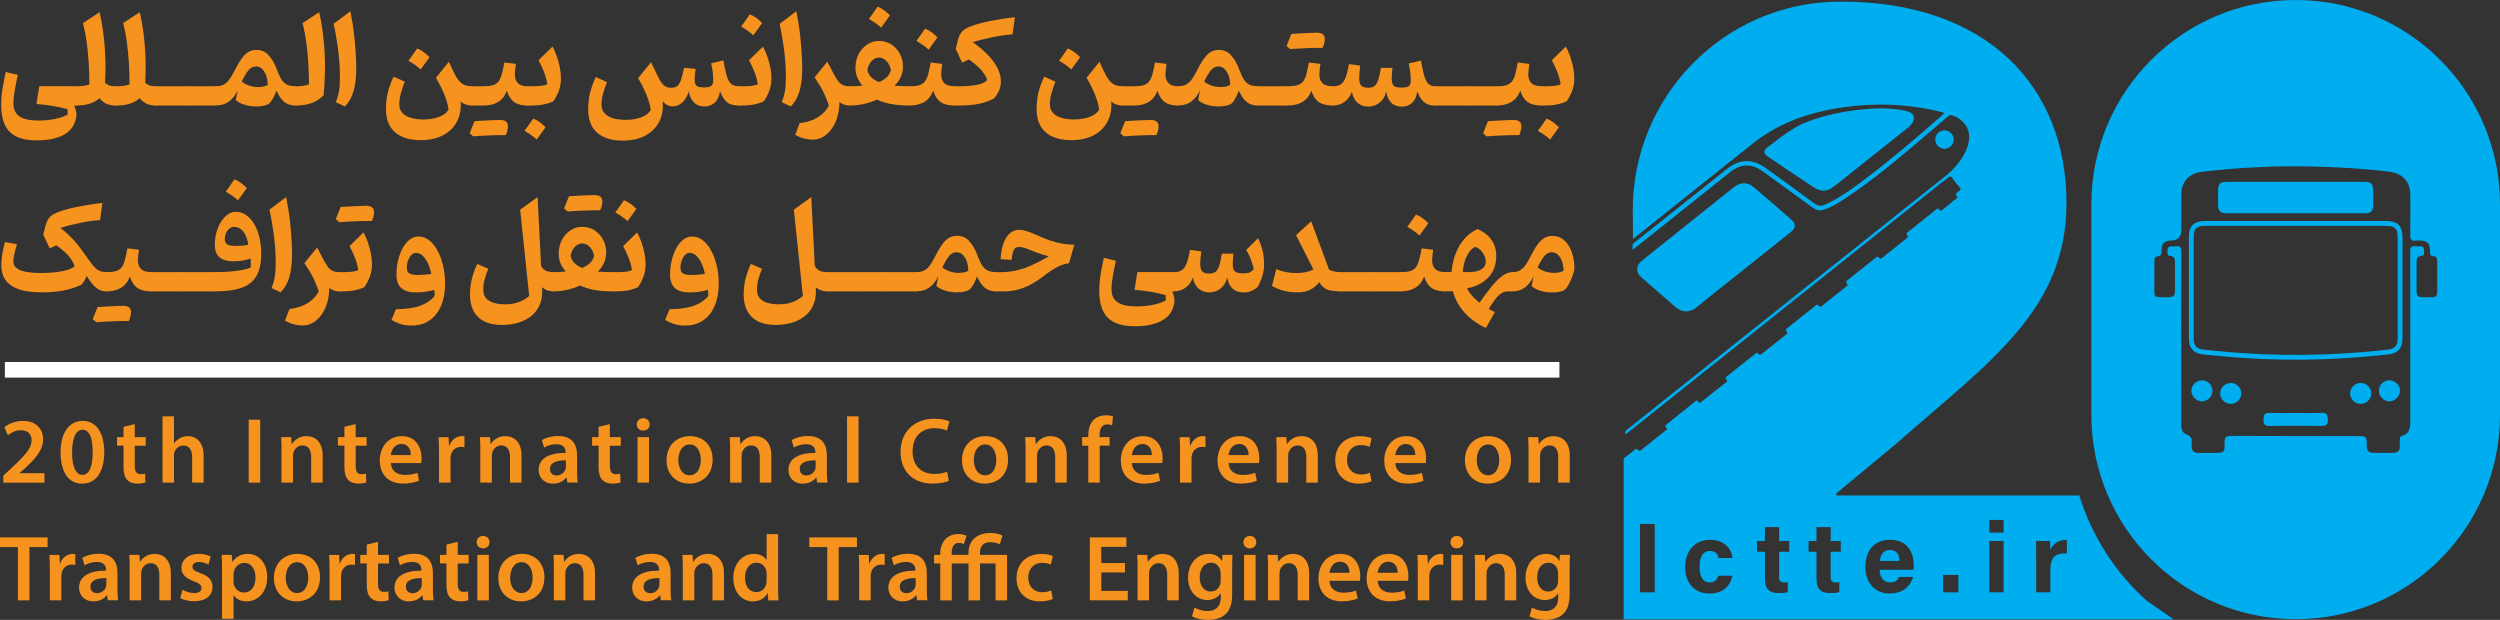 <?xml version="1.0" encoding="UTF-8"?>
<svg id="Layer_2" xmlns="http://www.w3.org/2000/svg" viewBox="0 0 518.93 128.67">
  <rect x="0" y="0" width="518.93" height="128.67" fill="#333333" stroke="none"/>
  <defs>
    <style>
      .cls-1 {
        fill: none;
        stroke: #00adee;
        stroke-miterlimit: 10;
      }

      .cls-2 {
        fill: #fff;
      }

      .cls-3 {
        fill: #00adee;
      }

      .cls-4 {
        fill: #f6921e;
      }
    </style>
  </defs>
  <g id="Layer_1-2" data-name="Layer_1">
    <g>
      <g>
        <path class="cls-3" d="M392.32,114.16c-1.41,0-1.98.97-2.1,2.28h4.05c-.02-1.24-.52-2.28-1.95-2.28Z"/>
        <path class="cls-3" d="M371.34,35.47c1.72,1.15,3.45,2.28,5.17,3.43,1.27.85,2.54.96,3.82.03.29-.21.59-.41.87-.63,2.41-1.92,4.82-3.84,7.24-5.76,0,0,0,0,0,.01,2.5-1.99,5-3.98,7.5-5.97.34-.27.65-.56.9-.91.82-1.15.45-2.19-.9-2.56-.19-.05-.39-.1-.59-.14-3.01-.63-6.04-.55-9.07-.23-3.81.41-7.56,1.16-11.14,2.54-3.08,1.18-5.61,3.29-8.2,5.26-.99.75-.94,1.3.11,2.02,1.43.98,2.86,1.95,4.29,2.91Z"/>
        <path class="cls-3" d="M347.85,63.79c1.23,1.06,2.91,1.15,4.23.06,3.17-2.62,6.43-5.15,9.65-7.71,3.31-2.64,6.62-5.27,9.92-7.91,1.16-.93,1.21-1.74.09-2.72-2.53-2.22-5.08-4.43-7.65-6.61-1.36-1.15-2.82-1.13-4.22-.02-5.34,4.27-10.69,8.54-16.03,12.81-1.02.81-2.04,1.63-3.05,2.45-1.25,1.03-1.28,2.38-.07,3.44.62.55,1.25,1.09,1.88,1.64,1.75,1.52,3.49,3.05,5.24,4.55Z"/>
        <path class="cls-3" d="M404.8,30.46c.84-.67.98-1.86.31-2.69-.64-.8-1.84-.94-2.65-.32-.85.65-.99,1.84-.33,2.69.67.86,1.83,1,2.68.32Z"/>
        <path class="cls-3" d="M431.58,102.84h-50.42v-.41l12.34-10.24c19.42-17.11,35.44-27.72,35.44-50.08,0-24.12-16.45-41.77-46.71-41.77-.18,0-.36,0-.54,0-23.84.16-42.97,19.76-42.77,43.59l.04,4.91-.03.79c8.25-6.57,16.51-13.15,24.76-19.73,4.49-3.59,9.61-5.79,15.18-6.96,7.84-1.65,15.68-1.68,23.5.16.37.09.73.2,1.22.34-.25.25-.44.46-.64.64-5.07,4.46-10.2,8.86-15.59,12.93-2.55,1.92-5.11,3.84-8.01,5.23-.16.08-.33.14-.49.22-.82.39-1.52.33-2.3-.26-3.26-2.43-6.58-4.79-9.86-7.19-2.89-2.12-5.52-2.11-8.32.12-6.49,5.17-12.99,10.34-19.48,15.51l-.05,1.26c6.78-5.41,13.57-10.82,20.35-16.23,2.16-1.72,4.45-1.73,6.69-.11,3.53,2.56,7.07,5.11,10.58,7.68.61.44,1.21.53,1.9.33,1.73-.51,3.24-1.45,4.72-2.43,5.7-3.78,10.91-8.17,16.11-12.59,1.75-1.49,3.49-2.98,5.24-4.47.14-.12.28-.21.48-.18,1.78.28,3.54,2.03,3.77,3.8.21,1.62-.3,3.07-1.06,4.45-.95,1.71-2.28,3.17-3.81,4.39-13.04,10.38-26.08,20.77-39.11,31.15-9.1,7.25-18.2,14.49-27.3,21.74l-.03.78c8.76-6.98,17.52-13.95,26.27-20.93,13.52-10.77,27.05-21.54,40.56-32.32.55-.44.82-.44,1.25.28.28.47.61.89,1,1.27.54.53.7.84.13,1.2-.38.24-.87.52-.33,1.09.14.15.03.3-.12.39-1.07.68-1.93,1.62-2.94,2.36-.27.2-.46.24-.66-.06-.18-.28-.38-.23-.61-.04-1.99,1.59-3.98,3.17-5.97,4.76-.19.15-.38.3-.14.54.35.35.16.55-.15.8-1.65,1.29-3.29,2.6-4.91,3.91-.31.25-.54.39-.8-.04-.14-.24-.33-.17-.51-.02-2.02,1.61-4.05,3.23-6.07,4.84-.24.19-.23.37-.04.56.27.26.17.44-.09.65-1.71,1.35-3.42,2.72-5.12,4.08-.24.19-.42.24-.59-.06-.19-.32-.41-.26-.66-.06-1.97,1.58-3.94,3.15-5.91,4.72-.25.2-.39.37-.11.65.29.28.12.45-.12.65-1.69,1.34-3.39,2.68-5.07,4.04-.29.24-.49.27-.7-.07-.16-.26-.35-.2-.56-.03-2.01,1.6-4.01,3.2-6.02,4.8-.21.17-.3.34-.08.55.34.33.14.51-.14.73-1.72,1.34-3.44,2.69-5.14,4.06-.29.24-.39.08-.5-.13-.19-.33-.38-.28-.64-.07-1.94,1.57-3.89,3.13-5.85,4.69-.3.24-.52.45-.14.79.21.19.1.35-.08.5-1.76,1.4-3.52,2.8-5.28,4.21-.2.16-.38.14-.51-.07-.25-.4-.48-.25-.76-.03-.74.6-1.49,1.19-2.24,1.78v33.38h114.18l-5.62-3.87c-6.54-5.88-11.37-13.42-13.98-21.82ZM343.48,122.95h-3.07v-14.19h3.07v14.19ZM354.88,120.91c1.01,0,1.56-.6,1.82-1.4h2.9c-.37,1.77-1.61,3.69-4.79,3.69s-5.02-2.29-5.02-5.5,1.92-5.65,5.16-5.65c3.59,0,4.59,2.58,4.65,3.78h-2.88c-.18-.87-.67-1.47-1.83-1.47-1.35,0-2.11,1.18-2.11,3.25,0,2.27.81,3.3,2.1,3.3ZM371.38,114.52h-2.09v5.26c0,.81.25,1.12,1.13,1.12.16,0,.45,0,.67-.03v2.03c-.59.2-1.39.2-1.98.2-2.08,0-2.76-1.11-2.76-2.98v-5.6h-1.64v-2.22h1.64v-2.88h2.95v2.88h2.09v2.22ZM382.08,114.52h-2.09v5.26c0,.81.25,1.12,1.13,1.12.16,0,.45,0,.67-.03v2.03c-.59.2-1.39.2-1.98.2-2.08,0-2.76-1.11-2.76-2.98v-5.6h-1.64v-2.22h1.64v-2.88h2.95v2.88h2.09v2.22ZM397.19,118.26h-7.03c0,1.33.67,2.63,2.14,2.63,1.23,0,1.58-.49,1.86-1.14h2.95c-.38,1.3-1.54,3.44-4.89,3.44s-5.03-2.62-5.03-5.42c0-3.34,1.71-5.73,5.14-5.73,3.66,0,4.9,2.65,4.9,5.31,0,.36,0,.59-.04.9ZM406.5,122.95h-3.17v-3.61h3.17v3.61ZM415.89,122.95h-2.95v-10.65h2.95v10.65ZM415.89,110.56h-2.95v-2.63h2.95v2.63ZM429.02,114.87c-2.14-.06-3.42.52-3.42,3.44v4.64h-2.95v-7.76c0-1.06,0-2-.02-2.89h2.89c.04.24.08,1.3.08,1.87.47-1.22,1.61-2.11,3.42-2.12v2.81Z"/>
        <g>
          <path class="cls-3" d="M463.02,79.49c-1.15.01-2.13.95-2.18,2.1-.05,1.18.96,2.22,2.16,2.24,1.22.02,2.22-.95,2.23-2.16.01-1.19-1.01-2.19-2.21-2.18Z"/>
          <path class="cls-3" d="M461.98,44.26c9.69,0,19.38,0,29.07,0,1.05,0,1.54-.53,1.56-1.52.03-1.03.02-2.06,0-3.1-.02-1.52-.39-1.88-1.92-1.89-4.69,0-9.37,0-14.06,0-4.81,0-9.61,0-14.42,0-1.38,0-1.78.4-1.8,1.76-.02,1.07-.02,2.14,0,3.22.02.99.51,1.53,1.56,1.53Z"/>
          <path class="cls-3" d="M457.12,78.94c-1.18-.03-2.25.99-2.26,2.15,0,1.16,1.05,2.22,2.21,2.22,1.18,0,2.2-1.04,2.17-2.23-.03-1.18-.95-2.11-2.12-2.14Z"/>
          <path class="cls-3" d="M481.99,85.7c-1.78.07-3.57.02-5.35.02-1.86,0-3.73.05-5.59-.02-1.11-.04-1.19.56-1.2,1.42-.01.88.21,1.3,1.2,1.29,3.65-.04,7.3-.04,10.94,0,.98.01,1.22-.4,1.2-1.29-.02-.85-.08-1.46-1.2-1.42Z"/>
          <path class="cls-1" d="M495.39,46.38c-6.28,0-12.55,0-18.83,0-6.31,0-12.63,0-18.94,0-1.93,0-2.77.82-2.77,2.74,0,7.07,0,14.14,0,21.21,0,1.69.79,2.54,2.49,2.74,1.1.13,2.21.21,3.32.32,11.7,1.17,23.39.99,35.07-.32,1.69-.19,2.45-1.06,2.46-2.76,0-7.03.01-14.06,0-21.09,0-2.02-.8-2.83-2.8-2.83Z"/>
          <path class="cls-3" d="M476.52,0h0c-23.42,0-42.41,18.99-42.41,42.41v43.7c0,23.42,18.99,42.41,42.41,42.41h0c23.42,0,42.41-18.99,42.41-42.41v-43.7c0-23.42-18.99-42.41-42.41-42.41ZM504.84,61.69c-.08,0-.16,0-.24,0-3.23-.03-3,.34-2.99-2.9,0-1.47.01-2.94,0-4.41,0-.62.13-1.19.82-1.24,1.01-.06.7-.76.71-1.29.02-.66-.45-.74-.98-.72-.28.01-.56.03-.83,0-.87-.12-1.05.28-1.04,1.08.03,5.96.02,11.92.02,17.88,0,5.84,0,11.68,0,17.53,0,1.34-.26,2.47-1.75,2.85-.43.11-.41.42-.42.74,0,.48,0,.95,0,1.43,0,.87-.44,1.35-1.31,1.36-1.43.02-2.86.02-4.29,0-.96-.02-1.26-.59-1.27-1.5-.01-1.99-.04-1.99-2.03-1.99-8.7,0-17.41.02-26.11-.03-1.12,0-1.41.32-1.37,1.4.08,2.02-.09,2.13-2.16,2.13-.99,0-1.99,0-2.98,0-1.35-.01-1.72-.35-1.68-1.7.03-.98.07-1.78-1.16-2.18-.86-.28-1.02-1.24-1.01-2.12,0-2.15,0-4.29,0-6.44,0-9.78-.03-19.55.02-29.33,0-1.7-1.13-.97-1.86-1.09-1.03-.17-1.04.55-1.02,1.28.01.41.1.66.59.69.75.05.97.55.96,1.24-.01,2.03-.02,4.05,0,6.08.01.92-.4,1.27-1.3,1.26-3.48-.03-2.93.26-2.97-2.88-.02-1.51,0-3.02,0-4.53,0-.46.04-1,.55-1.05.94-.1.95-.64.95-1.37,0-1.34.63-1.91,2-1.94q2.08-.05,2.09-2.18c0-2.46-.02-4.93,0-7.39.02-2.59,1.57-4.37,4.14-4.68,7.62-.91,15.28-1.29,22.96-1.12,5.36.12,10.72.43,16.04,1.08,2.85.35,4.39,2.05,4.4,4.93,0,2.74.03,5.48-.02,8.23-.02.87.21,1.28,1.13,1.14.31-.05.63-.01.95,0,1.43.03,2,.59,2.03,2.04.01.59-.12,1.18.81,1.22.57.03.69.56.68,1.08,0,2.11-.02,4.21,0,6.32,0,.75-.29,1.12-1.04,1.11Z"/>
          <path class="cls-3" d="M495.88,78.94c-1.21.05-2.15,1.08-2.08,2.3.06,1.14,1.08,2.09,2.21,2.07,1.16-.02,2.2-1.11,2.16-2.26-.03-1.17-1.11-2.16-2.3-2.1Z"/>
          <path class="cls-3" d="M489.98,79.49c-1.16.01-2.13.96-2.16,2.11-.03,1.2.94,2.21,2.16,2.23,1.21.02,2.23-.98,2.23-2.17,0-1.19-1.02-2.19-2.23-2.17Z"/>
        </g>
      </g>
      <g>
        <path class="cls-4" d="M.69,100.18v-1.45l1.49-1.39c2.96-2.74,4.36-4.25,4.38-5.92,0-1.14-.61-2.12-2.25-2.12-1.11,0-2.06.56-2.69,1.05l-.7-1.69c.91-.72,2.28-1.29,3.87-1.29,2.79,0,4.16,1.76,4.16,3.82,0,2.22-1.59,4-3.79,6.03l-1.09.96v.04h5.16v1.97H.69Z"/>
        <path class="cls-4" d="M21.64,93.79c0,4.06-1.59,6.6-4.6,6.6s-4.44-2.64-4.47-6.48c0-3.92,1.67-6.55,4.61-6.55s4.46,2.72,4.46,6.43ZM14.96,93.91c0,3.07.83,4.66,2.15,4.66,1.41,0,2.13-1.71,2.13-4.72s-.69-4.65-2.13-4.65c-1.26,0-2.16,1.57-2.15,4.72Z"/>
        <path class="cls-4" d="M27.98,88.04v2.7h2.27v1.78h-2.27v4.16c0,1.15.31,1.74,1.22,1.74.41,0,.71-.05.93-.1l.05,1.82c-.36.13-.98.24-1.74.24-.88,0-1.61-.3-2.05-.78-.51-.54-.75-1.41-.75-2.65v-4.44h-1.35v-1.78h1.35v-2.14l2.34-.56Z"/>
        <path class="cls-4" d="M33.72,86.42h2.39v5.61h.04c.3-.44.7-.81,1.19-1.08.46-.26,1.04-.42,1.63-.42,1.6,0,3.3,1.06,3.3,4.09v5.56h-2.39v-5.29c0-1.37-.49-2.41-1.81-2.41-.93,0-1.59.63-1.85,1.34-.08.2-.1.46-.1.72v5.64h-2.39v-13.76Z"/>
        <path class="cls-4" d="M54.01,87.12v13.06h-2.39v-13.06h2.39Z"/>
        <path class="cls-4" d="M58.44,93.55c0-1.09-.03-1.99-.08-2.81h2.08l.12,1.42h.06c.42-.73,1.44-1.63,3.01-1.63,1.65,0,3.35,1.06,3.35,4.04v5.6h-2.39v-5.32c0-1.35-.5-2.39-1.8-2.39-.95,0-1.61.67-1.86,1.4-.07.2-.11.49-.11.76v5.55h-2.39v-6.63Z"/>
        <path class="cls-4" d="M73.83,88.04v2.7h2.27v1.78h-2.27v4.16c0,1.15.31,1.74,1.22,1.74.41,0,.71-.05.93-.1l.05,1.82c-.36.13-.98.24-1.74.24-.88,0-1.61-.3-2.05-.78-.51-.54-.75-1.41-.75-2.65v-4.44h-1.35v-1.78h1.35v-2.14l2.34-.56Z"/>
        <path class="cls-4" d="M81.13,96.12c.06,1.71,1.39,2.46,2.91,2.46,1.1,0,1.88-.17,2.6-.44l.35,1.64c-.81.34-1.93.6-3.3.6-3.06,0-4.86-1.89-4.86-4.78,0-2.6,1.58-5.07,4.61-5.07s4.07,2.52,4.07,4.59c0,.44-.04.8-.08,1h-6.31ZM85.28,94.46c.01-.87-.37-2.3-1.97-2.3-1.47,0-2.08,1.33-2.19,2.3h4.15Z"/>
        <path class="cls-4" d="M91.12,93.78c0-1.26-.03-2.19-.08-3.03h2.07l.09,1.79h.07c.46-1.33,1.56-2.01,2.58-2.01.23,0,.37,0,.56.05v2.25c-.2-.04-.41-.07-.7-.07-1.14,0-1.93.72-2.14,1.8-.04.21-.06.46-.06.72v4.89h-2.39v-6.4Z"/>
        <path class="cls-4" d="M99.7,93.55c0-1.09-.03-1.99-.08-2.81h2.09l.12,1.42h.06c.42-.73,1.44-1.63,3.01-1.63,1.65,0,3.35,1.06,3.35,4.04v5.6h-2.39v-5.32c0-1.35-.5-2.39-1.8-2.39-.95,0-1.61.67-1.86,1.4-.07.2-.11.49-.11.76v5.55h-2.39v-6.63Z"/>
        <path class="cls-4" d="M117.77,100.18l-.16-1.05h-.06c-.57.74-1.56,1.26-2.78,1.26-1.91,0-2.97-1.37-2.97-2.81,0-2.38,2.12-3.59,5.6-3.57v-.16c0-.62-.25-1.65-1.92-1.65-.92,0-1.89.3-2.54.7l-.47-1.55c.71-.43,1.93-.84,3.42-.84,3.03,0,3.89,1.91,3.89,3.98v3.4c0,.86.04,1.69.15,2.27h-2.15ZM117.45,95.56c-1.68-.02-3.29.33-3.29,1.77,0,.92.61,1.36,1.36,1.36.95,0,1.64-.61,1.87-1.31.05-.17.07-.35.07-.52v-1.3Z"/>
        <path class="cls-4" d="M126.59,88.04v2.7h2.27v1.78h-2.27v4.16c0,1.15.31,1.74,1.22,1.74.41,0,.71-.05.93-.1l.05,1.82c-.36.13-.98.24-1.74.24-.88,0-1.61-.3-2.05-.78-.51-.54-.75-1.41-.75-2.65v-4.44h-1.35v-1.78h1.35v-2.14l2.34-.56Z"/>
        <path class="cls-4" d="M134.85,88.1c0,.71-.51,1.29-1.36,1.29-.79,0-1.31-.57-1.31-1.29,0-.73.53-1.29,1.34-1.29s1.32.56,1.33,1.29ZM132.33,100.18v-9.44h2.39v9.44h-2.39Z"/>
        <path class="cls-4" d="M147.92,95.37c0,3.47-2.43,5.02-4.85,5.02-2.66,0-4.72-1.84-4.72-4.86s2.04-5,4.88-5,4.69,1.98,4.69,4.84ZM140.8,95.47c0,1.82.91,3.19,2.35,3.19s2.32-1.32,2.32-3.22c0-1.48-.66-3.18-2.3-3.18s-2.36,1.63-2.36,3.21Z"/>
        <path class="cls-4" d="M151.55,93.55c0-1.09-.03-1.99-.08-2.81h2.09l.12,1.42h.06c.42-.73,1.44-1.63,3.01-1.63,1.65,0,3.35,1.06,3.35,4.04v5.6h-2.39v-5.32c0-1.35-.5-2.39-1.8-2.39-.95,0-1.61.67-1.86,1.4-.07.2-.11.49-.11.76v5.55h-2.39v-6.63Z"/>
        <path class="cls-4" d="M169.62,100.18l-.16-1.05h-.06c-.57.74-1.56,1.26-2.78,1.26-1.91,0-2.97-1.37-2.97-2.81,0-2.38,2.12-3.59,5.6-3.57v-.16c0-.62-.25-1.65-1.92-1.65-.92,0-1.89.3-2.54.7l-.47-1.55c.71-.43,1.93-.84,3.42-.84,3.03,0,3.89,1.91,3.89,3.98v3.4c0,.86.04,1.69.15,2.27h-2.15ZM169.3,95.56c-1.68-.02-3.29.33-3.29,1.77,0,.92.61,1.36,1.36,1.36.95,0,1.64-.61,1.87-1.31.05-.17.07-.35.07-.52v-1.3Z"/>
        <path class="cls-4" d="M175.82,86.42h2.39v13.76h-2.39v-13.76Z"/>
        <path class="cls-4" d="M196.99,99.79c-.56.28-1.81.59-3.39.59-4.14,0-6.67-2.6-6.67-6.58,0-4.3,3-6.89,6.99-6.89,1.57,0,2.68.32,3.16.58l-.52,1.9c-.61-.28-1.48-.51-2.55-.51-2.66,0-4.58,1.66-4.58,4.8,0,2.88,1.68,4.7,4.55,4.7.96,0,1.97-.19,2.6-.47l.39,1.88Z"/>
        <path class="cls-4" d="M209.25,95.37c0,3.47-2.43,5.02-4.85,5.02-2.66,0-4.72-1.84-4.72-4.86s2.04-5,4.88-5,4.69,1.98,4.69,4.84ZM202.13,95.47c0,1.82.91,3.19,2.35,3.19s2.32-1.32,2.32-3.22c0-1.48-.66-3.18-2.3-3.18s-2.36,1.63-2.36,3.21Z"/>
        <path class="cls-4" d="M212.88,93.55c0-1.09-.03-1.99-.08-2.81h2.08l.12,1.42h.06c.42-.73,1.44-1.63,3.01-1.63,1.65,0,3.35,1.06,3.35,4.04v5.6h-2.39v-5.32c0-1.35-.5-2.39-1.8-2.39-.95,0-1.61.67-1.86,1.4-.07.2-.11.49-.11.76v5.55h-2.39v-6.63Z"/>
        <path class="cls-4" d="M225.9,100.18v-7.66h-1.28v-1.78h1.28v-.4c0-1.22.33-2.45,1.15-3.23.7-.66,1.64-.91,2.47-.91.63,0,1.14.11,1.51.23l-.17,1.83c-.26-.09-.57-.17-1.02-.17-1.18,0-1.58.99-1.58,2.15v.49h2.06v1.78h-2.05v7.66h-2.39Z"/>
        <path class="cls-4" d="M234.95,96.12c.06,1.71,1.39,2.46,2.91,2.46,1.1,0,1.88-.17,2.6-.44l.35,1.64c-.81.34-1.93.6-3.3.6-3.06,0-4.86-1.89-4.86-4.78,0-2.6,1.58-5.07,4.61-5.07s4.07,2.52,4.07,4.59c0,.44-.04.8-.08,1h-6.31ZM239.1,94.46c.01-.87-.37-2.3-1.97-2.3-1.47,0-2.08,1.33-2.19,2.3h4.15Z"/>
        <path class="cls-4" d="M244.94,93.78c0-1.26-.03-2.19-.08-3.03h2.07l.09,1.79h.07c.46-1.33,1.56-2.01,2.58-2.01.23,0,.37,0,.56.05v2.25c-.2-.04-.41-.07-.7-.07-1.14,0-1.93.72-2.14,1.8-.04.21-.06.46-.06.72v4.89h-2.39v-6.4Z"/>
        <path class="cls-4" d="M255.02,96.12c.06,1.71,1.39,2.46,2.91,2.46,1.1,0,1.88-.17,2.6-.44l.35,1.64c-.81.34-1.93.6-3.3.6-3.06,0-4.86-1.89-4.86-4.78,0-2.6,1.58-5.07,4.61-5.07s4.07,2.52,4.07,4.59c0,.44-.04.8-.08,1h-6.31ZM259.17,94.46c.01-.87-.37-2.3-1.97-2.3-1.47,0-2.08,1.33-2.19,2.3h4.15Z"/>
        <path class="cls-4" d="M265,93.55c0-1.09-.03-1.99-.08-2.81h2.08l.12,1.42h.06c.42-.73,1.44-1.63,3.01-1.63,1.65,0,3.35,1.06,3.35,4.04v5.6h-2.39v-5.32c0-1.35-.5-2.39-1.8-2.39-.95,0-1.61.67-1.86,1.4-.07.2-.11.49-.11.76v5.55h-2.39v-6.63Z"/>
        <path class="cls-4" d="M284.68,99.9c-.49.23-1.48.49-2.66.49-2.96,0-4.86-1.9-4.86-4.83s1.93-5.02,5.25-5.02c.88,0,1.76.19,2.3.43l-.42,1.79c-.38-.19-.96-.37-1.8-.37-1.82,0-2.9,1.33-2.89,3.06,0,1.94,1.27,3.04,2.9,3.04.82,0,1.41-.18,1.87-.37l.32,1.77Z"/>
        <path class="cls-4" d="M289.63,96.12c.06,1.71,1.39,2.46,2.91,2.46,1.1,0,1.88-.17,2.6-.44l.35,1.64c-.81.34-1.93.6-3.3.6-3.06,0-4.86-1.89-4.86-4.78,0-2.6,1.58-5.07,4.61-5.07s4.07,2.52,4.07,4.59c0,.44-.04.8-.08,1h-6.31ZM293.78,94.46c.01-.87-.37-2.3-1.97-2.3-1.47,0-2.08,1.33-2.19,2.3h4.15Z"/>
        <path class="cls-4" d="M313.65,95.37c0,3.47-2.43,5.02-4.85,5.02-2.66,0-4.72-1.84-4.72-4.86s2.04-5,4.88-5,4.69,1.98,4.69,4.84ZM306.53,95.47c0,1.82.91,3.19,2.35,3.19s2.32-1.32,2.32-3.22c0-1.48-.66-3.18-2.3-3.18s-2.36,1.63-2.36,3.21Z"/>
        <path class="cls-4" d="M317.28,93.55c0-1.09-.03-1.99-.08-2.81h2.09l.12,1.42h.06c.42-.73,1.44-1.63,3.01-1.63,1.65,0,3.35,1.06,3.35,4.04v5.6h-2.39v-5.32c0-1.35-.5-2.39-1.8-2.39-.95,0-1.61.67-1.86,1.4-.07.2-.11.49-.11.76v5.55h-2.39v-6.63Z"/>
        <path class="cls-4" d="M3.73,113.56H0v-2.01h9.88v2.01h-3.77v11.06h-2.39v-11.06Z"/>
        <path class="cls-4" d="M10.34,118.22c0-1.26-.03-2.19-.08-3.03h2.07l.09,1.79h.07c.46-1.33,1.56-2.01,2.58-2.01.23,0,.37,0,.56.05v2.25c-.2-.04-.41-.07-.7-.07-1.14,0-1.93.72-2.14,1.8-.04.21-.06.46-.06.72v4.89h-2.39v-6.4Z"/>
        <path class="cls-4" d="M22.38,124.62l-.16-1.05h-.06c-.57.74-1.56,1.26-2.78,1.26-1.91,0-2.97-1.37-2.97-2.81,0-2.38,2.12-3.59,5.6-3.57v-.16c0-.62-.25-1.65-1.92-1.65-.92,0-1.89.3-2.54.7l-.47-1.55c.71-.43,1.93-.84,3.42-.84,3.03,0,3.89,1.91,3.89,3.98v3.4c0,.86.04,1.69.15,2.27h-2.15ZM22.06,120c-1.68-.02-3.29.33-3.29,1.77,0,.92.61,1.36,1.36,1.36.95,0,1.64-.61,1.87-1.31.05-.17.07-.35.07-.52v-1.3Z"/>
        <path class="cls-4" d="M26.92,117.99c0-1.09-.03-1.99-.08-2.81h2.08l.12,1.42h.06c.42-.73,1.44-1.63,3.01-1.63,1.65,0,3.35,1.06,3.35,4.04v5.6h-2.39v-5.32c0-1.35-.5-2.39-1.8-2.39-.95,0-1.61.67-1.86,1.4-.07.2-.11.49-.11.76v5.55h-2.39v-6.63Z"/>
        <path class="cls-4" d="M37.89,122.42c.53.33,1.55.69,2.41.69,1.05,0,1.52-.44,1.52-1.06s-.39-.96-1.55-1.38c-1.85-.63-2.62-1.64-2.61-2.76,0-1.66,1.38-2.95,3.58-2.95,1.04,0,1.95.26,2.5.56l-.47,1.67c-.4-.23-1.16-.54-2-.54s-1.32.42-1.32,1,.45.89,1.65,1.32c1.72.61,2.51,1.48,2.52,2.87,0,1.72-1.34,2.96-3.83,2.96-1.14,0-2.18-.27-2.87-.66l.48-1.74Z"/>
        <path class="cls-4" d="M46.09,118.31c0-1.22-.03-2.24-.08-3.13h2.1l.12,1.45h.04c.69-1.07,1.79-1.66,3.23-1.66,2.16,0,3.96,1.85,3.96,4.8,0,3.42-2.14,5.06-4.29,5.06-1.19,0-2.17-.5-2.65-1.26h-.04v4.88h-2.39v-10.15ZM48.47,120.67c0,.23.02.45.07.65.24.97,1.08,1.67,2.1,1.67,1.51,0,2.4-1.26,2.4-3.11,0-1.67-.81-3.03-2.35-3.03-.98,0-1.89.72-2.13,1.77-.05.19-.09.4-.09.6v1.45Z"/>
        <path class="cls-4" d="M66.43,119.81c0,3.47-2.43,5.02-4.85,5.02-2.66,0-4.72-1.84-4.72-4.86s2.04-5,4.88-5,4.69,1.98,4.69,4.84ZM59.31,119.91c0,1.82.91,3.19,2.35,3.19s2.32-1.32,2.32-3.22c0-1.48-.66-3.18-2.3-3.18s-2.36,1.63-2.36,3.21Z"/>
        <path class="cls-4" d="M68.4,118.22c0-1.26-.03-2.19-.08-3.03h2.07l.09,1.79h.07c.46-1.33,1.56-2.01,2.58-2.01.23,0,.37,0,.56.05v2.25c-.2-.04-.41-.07-.7-.07-1.14,0-1.93.72-2.14,1.8-.04.21-.06.46-.06.72v4.89h-2.39v-6.4Z"/>
        <path class="cls-4" d="M78.47,112.48v2.7h2.27v1.78h-2.27v4.16c0,1.15.31,1.74,1.22,1.74.41,0,.71-.05.93-.1l.05,1.82c-.36.13-.98.24-1.74.24-.88,0-1.61-.3-2.05-.78-.51-.54-.75-1.41-.75-2.65v-4.44h-1.35v-1.78h1.35v-2.14l2.34-.56Z"/>
        <path class="cls-4" d="M87.85,124.62l-.16-1.05h-.06c-.57.74-1.56,1.26-2.78,1.26-1.91,0-2.97-1.37-2.97-2.81,0-2.38,2.12-3.59,5.6-3.57v-.16c0-.62-.25-1.65-1.92-1.65-.92,0-1.89.3-2.54.7l-.47-1.55c.71-.43,1.93-.84,3.42-.84,3.03,0,3.89,1.91,3.89,3.98v3.4c0,.86.04,1.69.15,2.27h-2.15ZM87.54,120c-1.68-.02-3.29.33-3.29,1.77,0,.92.61,1.36,1.36,1.36.95,0,1.64-.61,1.87-1.31.05-.17.07-.35.07-.52v-1.3Z"/>
        <path class="cls-4" d="M95.01,112.48v2.7h2.27v1.78h-2.27v4.16c0,1.15.31,1.74,1.22,1.74.41,0,.71-.05.93-.1l.05,1.82c-.36.13-.98.24-1.74.24-.88,0-1.61-.3-2.05-.78-.51-.54-.75-1.41-.75-2.65v-4.44h-1.35v-1.78h1.35v-2.14l2.34-.56Z"/>
        <path class="cls-4" d="M101.61,112.54c0,.71-.51,1.29-1.36,1.29-.79,0-1.31-.57-1.31-1.29,0-.73.53-1.29,1.34-1.29s1.32.56,1.33,1.29ZM99.08,124.62v-9.44h2.39v9.44h-2.39Z"/>
        <path class="cls-4" d="M113.01,119.81c0,3.47-2.43,5.02-4.85,5.02-2.66,0-4.72-1.84-4.72-4.86s2.04-5,4.88-5,4.69,1.98,4.69,4.84ZM105.89,119.91c0,1.82.91,3.19,2.35,3.19s2.32-1.32,2.32-3.22c0-1.48-.66-3.18-2.3-3.18s-2.36,1.63-2.36,3.21Z"/>
        <path class="cls-4" d="M114.97,117.99c0-1.09-.03-1.99-.08-2.81h2.08l.12,1.42h.06c.42-.73,1.44-1.63,3.01-1.63,1.65,0,3.35,1.06,3.35,4.04v5.6h-2.39v-5.32c0-1.35-.5-2.39-1.8-2.39-.95,0-1.61.67-1.86,1.4-.07.2-.11.49-.11.76v5.55h-2.39v-6.63Z"/>
        <path class="cls-4" d="M137.19,124.62l-.16-1.05h-.06c-.57.74-1.56,1.26-2.78,1.26-1.91,0-2.97-1.37-2.97-2.81,0-2.38,2.12-3.59,5.6-3.57v-.16c0-.62-.25-1.65-1.92-1.65-.92,0-1.89.3-2.54.7l-.47-1.55c.71-.43,1.93-.84,3.42-.84,3.03,0,3.89,1.91,3.89,3.98v3.4c0,.86.04,1.69.15,2.27h-2.15ZM136.88,120c-1.68-.02-3.29.33-3.29,1.77,0,.92.61,1.36,1.36,1.36.95,0,1.64-.61,1.87-1.31.05-.17.07-.35.07-.52v-1.3Z"/>
        <path class="cls-4" d="M141.73,117.99c0-1.09-.03-1.99-.08-2.81h2.09l.12,1.42h.06c.42-.73,1.44-1.63,3.01-1.63,1.65,0,3.35,1.06,3.35,4.04v5.6h-2.39v-5.32c0-1.35-.5-2.39-1.8-2.39-.95,0-1.61.67-1.86,1.4-.07.2-.11.49-.11.76v5.55h-2.39v-6.63Z"/>
        <path class="cls-4" d="M161.51,110.86v11.11c0,.97.03,2.01.08,2.65h-2.12l-.11-1.49h-.04c-.56,1.06-1.7,1.71-3.06,1.71-2.25,0-4.04-1.92-4.04-4.82-.01-3.16,1.96-5.04,4.23-5.04,1.29,0,2.22.53,2.64,1.23h.04v-5.34h2.38ZM159.13,119.11c0-.19-.01-.43-.05-.62-.21-.92-.98-1.68-2.05-1.68-1.54,0-2.39,1.36-2.39,3.1s.86,3,2.36,3c.97,0,1.82-.67,2.06-1.7.05-.21.07-.45.07-.7v-1.41Z"/>
        <path class="cls-4" d="M171.72,113.56h-3.73v-2.01h9.88v2.01h-3.77v11.06h-2.39v-11.06Z"/>
        <path class="cls-4" d="M178.34,118.22c0-1.26-.03-2.19-.08-3.03h2.07l.09,1.79h.07c.46-1.33,1.56-2.01,2.58-2.01.23,0,.37,0,.56.05v2.25c-.2-.04-.41-.07-.7-.07-1.14,0-1.93.72-2.14,1.8-.04.21-.06.46-.06.72v4.89h-2.39v-6.4Z"/>
        <path class="cls-4" d="M190.37,124.62l-.16-1.05h-.06c-.57.74-1.56,1.26-2.78,1.26-1.91,0-2.97-1.37-2.97-2.81,0-2.38,2.12-3.59,5.6-3.57v-.16c0-.62-.25-1.65-1.92-1.65-.92,0-1.89.3-2.54.7l-.47-1.55c.71-.43,1.93-.84,3.42-.84,3.03,0,3.89,1.91,3.89,3.98v3.4c0,.86.04,1.69.15,2.27h-2.15ZM190.06,120c-1.68-.02-3.29.33-3.29,1.77,0,.92.61,1.36,1.36,1.36.95,0,1.64-.61,1.87-1.31.05-.17.07-.35.07-.52v-1.3Z"/>
        <path class="cls-4" d="M207.54,112.98c-.45-.23-1.14-.44-1.93-.44-1.66,0-2.2,1-2.2,2.25v.39h5.63v9.44h-2.39v-7.66h-3.22v7.66h-2.39v-7.66h-3.48v7.66h-2.39v-7.66h-1.28v-1.78h1.28v-.28c0-1.14.34-2.29,1.18-3.09.6-.58,1.47-.96,2.64-.96.65,0,1.29.2,1.65.36l-.58,1.73c-.25-.13-.62-.25-.99-.25-.46,0-.79.16-1.02.41-.39.4-.51,1.08-.51,1.73v.34h3.49v-.45c0-2.54,1.77-4.09,4.57-4.09.89,0,1.93.22,2.5.55l-.57,1.79Z"/>
        <path class="cls-4" d="M218.52,124.34c-.49.23-1.48.49-2.66.49-2.96,0-4.86-1.9-4.86-4.83s1.93-5.02,5.25-5.02c.88,0,1.76.19,2.3.43l-.42,1.79c-.38-.19-.96-.37-1.8-.37-1.82,0-2.9,1.33-2.89,3.06,0,1.94,1.27,3.04,2.9,3.04.82,0,1.41-.18,1.87-.37l.32,1.77Z"/>
        <path class="cls-4" d="M233.52,118.82h-4.92v3.83h5.5v1.96h-7.89v-13.06h7.6v1.96h-5.22v3.36h4.92v1.95Z"/>
        <path class="cls-4" d="M236.13,117.99c0-1.09-.03-1.99-.08-2.81h2.08l.12,1.42h.06c.42-.73,1.44-1.63,3.01-1.63,1.65,0,3.35,1.06,3.35,4.04v5.6h-2.39v-5.32c0-1.35-.5-2.39-1.8-2.39-.95,0-1.61.67-1.86,1.4-.07.2-.11.49-.11.76v5.55h-2.39v-6.63Z"/>
        <path class="cls-4" d="M255.84,115.18c-.05.64-.08,1.42-.08,2.71v5.35c0,1.98-.4,3.38-1.4,4.28-.99.88-2.35,1.15-3.65,1.15-1.2,0-2.47-.26-3.28-.75l.51-1.82c.61.36,1.62.73,2.75.73,1.55,0,2.71-.82,2.71-2.85v-.81h-.04c-.54.82-1.5,1.38-2.75,1.38-2.34,0-4-1.94-4-4.6,0-3.11,2.01-4.98,4.27-4.98,1.45,0,2.29.69,2.74,1.47h.04l.09-1.26h2.09ZM253.37,118.97c0-.23-.02-.45-.08-.64-.25-.88-.93-1.53-1.95-1.53-1.32,0-2.32,1.16-2.32,3.08,0,1.6.81,2.9,2.31,2.9.9,0,1.66-.58,1.93-1.45.08-.25.11-.57.11-.84v-1.53Z"/>
        <path class="cls-4" d="M260.77,112.54c0,.71-.51,1.29-1.36,1.29-.79,0-1.31-.57-1.31-1.29,0-.73.53-1.29,1.34-1.29s1.32.56,1.33,1.29ZM258.24,124.62v-9.44h2.39v9.44h-2.39Z"/>
        <path class="cls-4" d="M263.21,117.99c0-1.09-.03-1.99-.08-2.81h2.08l.12,1.42h.06c.42-.73,1.44-1.63,3.01-1.63,1.65,0,3.35,1.06,3.35,4.04v5.6h-2.39v-5.32c0-1.35-.5-2.39-1.8-2.39-.95,0-1.61.67-1.86,1.4-.07.2-.11.49-.11.76v5.55h-2.39v-6.63Z"/>
        <path class="cls-4" d="M275.97,120.56c.06,1.71,1.39,2.46,2.91,2.46,1.1,0,1.88-.17,2.6-.44l.35,1.64c-.81.34-1.93.6-3.3.6-3.06,0-4.86-1.89-4.86-4.78,0-2.6,1.58-5.07,4.61-5.07s4.07,2.52,4.07,4.59c0,.44-.04.8-.08,1h-6.31ZM280.12,118.9c.01-.87-.37-2.3-1.97-2.3-1.47,0-2.08,1.33-2.19,2.3h4.15Z"/>
        <path class="cls-4" d="M285.97,120.56c.06,1.71,1.39,2.46,2.91,2.46,1.1,0,1.88-.17,2.6-.44l.35,1.64c-.81.34-1.93.6-3.3.6-3.06,0-4.86-1.89-4.86-4.78,0-2.6,1.58-5.07,4.61-5.07s4.07,2.52,4.07,4.59c0,.44-.04.8-.08,1h-6.31ZM290.12,118.9c.01-.87-.37-2.3-1.97-2.3-1.47,0-2.08,1.33-2.19,2.3h4.15Z"/>
        <path class="cls-4" d="M294.29,118.22c0-1.26-.03-2.19-.08-3.03h2.07l.09,1.79h.07c.46-1.33,1.56-2.01,2.58-2.01.23,0,.37,0,.56.05v2.25c-.2-.04-.41-.07-.7-.07-1.14,0-1.93.72-2.14,1.8-.04.21-.06.46-.06.72v4.89h-2.39v-6.4Z"/>
        <path class="cls-4" d="M303.74,112.54c0,.71-.52,1.29-1.36,1.29-.79,0-1.31-.57-1.31-1.29,0-.73.53-1.29,1.34-1.29s1.32.56,1.33,1.29ZM301.22,124.62v-9.44h2.39v9.44h-2.39Z"/>
        <path class="cls-4" d="M306.18,117.99c0-1.09-.03-1.99-.08-2.81h2.09l.12,1.42h.06c.42-.73,1.44-1.63,3.01-1.63,1.65,0,3.35,1.06,3.35,4.04v5.6h-2.39v-5.32c0-1.35-.5-2.39-1.8-2.39-.95,0-1.61.67-1.86,1.4-.07.2-.11.49-.11.76v5.55h-2.39v-6.63Z"/>
        <path class="cls-4" d="M325.89,115.18c-.05.64-.08,1.42-.08,2.71v5.35c0,1.98-.4,3.38-1.4,4.28-.99.88-2.35,1.15-3.65,1.15-1.2,0-2.47-.26-3.28-.75l.51-1.82c.61.36,1.62.73,2.75.73,1.55,0,2.71-.82,2.71-2.85v-.81h-.04c-.54.82-1.5,1.38-2.75,1.38-2.34,0-4-1.94-4-4.6,0-3.11,2.01-4.98,4.27-4.98,1.45,0,2.29.69,2.74,1.47h.04l.09-1.26h2.09ZM323.42,118.97c0-.23-.02-.45-.08-.64-.25-.88-.93-1.53-1.95-1.53-1.32,0-2.32,1.16-2.32,3.08,0,1.6.81,2.9,2.31,2.9.9,0,1.66-.58,1.93-1.45.08-.25.11-.57.11-.84v-1.53Z"/>
      </g>
      <g>
        <path class="cls-4" d="M3.17,18.14c-.13.72-.23,1.35-.29,1.89-.06.54-.09,1.03-.09,1.46,0,.81.18,1.47.55,1.99.37.52.93.91,1.7,1.16.77.25,1.75.38,2.95.38.83,0,1.62-.05,2.37-.15.75-.1,1.44-.25,2.06-.43.63-.19,1.17-.41,1.62-.66v-1.11c-1.92-.54-4.09-.9-6.48-1.09l.6-3.69h7.57v4h-.34c.29.66.45,1.25.47,1.78.02.52-.08,1.05-.29,1.57-.38,1.25-1.26,2.22-2.63,2.89-1.37.67-3.14,1.01-5.31,1.01-2.55,0-4.42-.59-5.61-1.77-1.18-1.18-1.78-3.05-1.78-5.6,0-.59.03-1.21.09-1.85s.16-1.36.3-2.16c.14-.8.32-1.73.55-2.81l2.53.6c-.23,1-.41,1.86-.54,2.59Z"/>
        <path class="cls-4" d="M21.21,5.22c.15.95.28,1.92.38,2.9.1.98.18,1.96.23,2.93.05.97.07,1.91.07,2.83,0,.23,0,.52-.01.87,0,.35-.02.74-.03,1.17s-.03.85-.05,1.28c.28.22.53.38.77.48.24.1.48.16.72.19.24.03.5.04.77.04h.01v4h-.01c-.81,0-1.48-.13-2.03-.4-.55-.26-1-.64-1.38-1.14-.59.54-1.3.94-2.13,1.18-.83.24-1.76.36-2.79.36-.16,0-.28-.07-.37-.2-.08-.13-.12-.37-.12-.71v-2.17c0-.34.04-.58.12-.71.08-.13.2-.2.37-.2.51,0,1.02-.03,1.51-.09.5-.06.93-.16,1.31-.31,0-1.5-.05-3-.14-4.5-.09-1.51-.24-2.96-.43-4.36s-.45-2.69-.76-3.87l3.45-2.26c.2.86.38,1.77.53,2.72Z"/>
        <path class="cls-4" d="M29.55,5.22c.15.95.28,1.92.38,2.9.1.98.18,1.96.23,2.93.05.97.07,1.91.07,2.83,0,.23,0,.52-.01.87,0,.35-.02.74-.03,1.17s-.03.85-.05,1.28c.28.22.53.38.77.48.24.1.48.16.72.19.24.03.5.04.77.04h.01v4h-.01c-.81,0-1.48-.13-2.03-.4-.55-.26-1-.64-1.38-1.14-.59.54-1.3.94-2.13,1.18-.83.24-1.76.36-2.79.36-.16,0-.28-.07-.37-.2-.08-.13-.12-.37-.12-.71v-2.17c0-.34.04-.58.12-.71.08-.13.2-.2.37-.2.51,0,1.02-.03,1.51-.09.5-.06.93-.16,1.31-.31,0-1.5-.05-3-.14-4.5-.09-1.51-.24-2.96-.43-4.36s-.45-2.69-.76-3.87l3.45-2.26c.2.86.38,1.77.53,2.72Z"/>
        <path class="cls-4" d="M38.68,17.9v4h-6.27c-.16,0-.29-.06-.38-.18-.09-.12-.14-.33-.14-.63v-2.37c0-.3.05-.51.14-.63.09-.12.22-.18.38-.18h6.27Z"/>
        <path class="cls-4" d="M44.95,17.9v4h-6.27c-.16,0-.29-.06-.38-.18-.09-.12-.14-.33-.14-.63v-2.37c0-.3.05-.51.14-.63.09-.12.22-.18.38-.18h6.27Z"/>
        <path class="cls-4" d="M55.72,11.44c.71.71,1.32,1.78,1.84,3.21.31.84.62,1.49.95,1.96.32.47.7.8,1.14.99.44.19.99.29,1.65.29h.01v4h-.01c-.6,0-1.13-.1-1.57-.29-.45-.19-.86-.51-1.24-.96s-.75-1.05-1.13-1.82c-.13.41-.3.81-.49,1.21-.2.4-.4.75-.62,1.04-.21.29-.41.48-.59.57-.31.15-.68.26-1.1.34s-.88.12-1.36.12c-.81,0-1.6-.11-2.36-.33s-1.39-.54-1.9-.98l.39-2.05c-.41.93-.99,1.68-1.71,2.26-.73.58-1.61.87-2.65.87-.16,0-.28-.07-.37-.2-.08-.13-.12-.37-.12-.71v-2.17c0-.34.04-.58.12-.71.08-.13.2-.2.37-.2.55,0,1.03-.1,1.43-.31s.76-.51,1.09-.92c.32-.41.64-.92.95-1.53.62-1.24,1.18-2.21,1.67-2.9.5-.69.99-1.18,1.49-1.45.5-.28,1.05-.41,1.67-.41.94,0,1.76.35,2.47,1.06ZM52.15,14.07c-.3.19-.6.51-.91.96-.31.45-.66,1.08-1.05,1.89.35.33.83.6,1.44.82s1.28.33,2,.33c.4,0,.76-.04,1.09-.11s.62-.19.86-.35c-.03-1.13-.27-2.05-.72-2.75-.45-.7-1.02-1.06-1.71-1.06-.37,0-.71.09-1.01.28Z"/>
        <path class="cls-4" d="M66.78,5.22c.15.95.28,1.92.38,2.9.1.98.18,1.96.23,2.93.05.97.07,1.91.07,2.83,0,.33,0,.72-.02,1.18s-.03.97-.05,1.51c-.02.54-.05,1.08-.09,1.63-.03.54-.07,1.06-.11,1.54-.41.46-.9.85-1.46,1.17-.57.33-1.22.57-1.95.74s-1.55.26-2.47.26c-.16,0-.28-.07-.37-.2-.08-.13-.12-.37-.12-.71v-2.17c0-.34.04-.58.12-.71.08-.13.2-.2.37-.2.51,0,1.02-.03,1.51-.09.5-.06.93-.16,1.31-.31,0-1.12-.03-2.25-.08-3.38-.05-1.13-.13-2.25-.24-3.34-.11-1.1-.24-2.16-.41-3.17s-.37-1.96-.6-2.84l3.45-2.26c.2.86.38,1.77.53,2.72Z"/>
        <path class="cls-4" d="M73.17,4.71c.13.83.24,1.68.34,2.53s.18,1.7.24,2.53c.06.83.12,1.62.15,2.38s.05,1.46.05,2.1c0,1.81-.19,3.36-.56,4.66-.37,1.3-.98,2.36-1.82,3.19l-1.87-.9c.29-.7.51-1.44.65-2.23.14-.79.21-1.77.21-2.94,0-.77-.02-1.57-.07-2.39-.04-.82-.12-1.68-.22-2.57-.1-.9-.23-1.85-.4-2.87-.16-1.01-.37-2.1-.61-3.26l3.47-2.61c.15.76.29,1.56.42,2.4Z"/>
        <path class="cls-4" d="M94.11,14.82c.31.65.6,1.18.88,1.58s.57.71.87.93c.3.22.62.36.97.45.35.08.74.12,1.17.12h.01v4h-.01c-.49,0-.92-.07-1.31-.2-.38-.13-.74-.35-1.07-.65.11,1.63-.15,3.04-.81,4.25-.65,1.21-1.62,2.14-2.89,2.8-1.28.66-2.81.99-4.6.99-2.3,0-4.08-.55-5.33-1.64-1.25-1.09-1.87-2.69-1.87-4.79,0-1.22.13-2.37.38-3.44.26-1.07.66-2.17,1.2-3.31l2.32,1.04c-.33.85-.61,1.67-.82,2.45-.22.78-.32,1.52-.32,2.23,0,.59.13,1.09.4,1.49.26.4.63.73,1.09.97s.99.42,1.59.54c.6.11,1.23.17,1.9.17.81,0,1.56-.08,2.27-.24s1.32-.39,1.84-.7c.52-.31.9-.68,1.13-1.13-.07-.61-.22-1.28-.46-2-.24-.72-.54-1.47-.91-2.25s-.78-1.56-1.24-2.34l2.68-3.32.93,2ZM87.91,10.78c.42.32.84.68,1.24,1.09-.29.41-.59.83-.9,1.26s-.62.85-.93,1.28c-.37-.33-.77-.65-1.19-.95-.42-.3-.87-.58-1.35-.84.32-.44.62-.87.92-1.29.3-.42.59-.85.88-1.27.46.17.89.41,1.32.73Z"/>
        <path class="cls-4" d="M101.99,28.09c-.63.02-1.28.05-1.93.09s-1.27.08-1.83.12c-.12-.1-.24-.2-.37-.31-.12-.11-.24-.22-.37-.33.68-.31,1.35-.62,2.03-.93.68-.31,1.36-.62,2.06-.93.69-.31,1.38-.61,2.07-.92.62,0,1.07.11,1.35.32s.43.55.43,1.01c0,.27-.04.56-.11.88s-.19.63-.34.95c-.09,0-.19.01-.31.01s-.25,0-.42,0c-.17,0-.38,0-.63,0-.46,0-1.01.01-1.64.04ZM97.85,27.97c-.12-.11-.23-.21-.35-.31.16-.43.33-.85.49-1.27s.34-.83.51-1.24c.42-.03.89-.06,1.39-.09.5-.02,1-.05,1.48-.07.48-.02.92-.04,1.31-.06s.7-.02.92-.02c-.6.37-1.2.74-1.8,1.13s-1.2.76-1.8,1.12c-.6.36-1.21.73-1.82,1.1-.11-.1-.22-.2-.34-.31ZM97.65,21.7c-.08-.13-.12-.37-.12-.71v-2.17c0-.34.04-.58.12-.71.08-.13.2-.2.37-.2h2.34c.81,0,1.45-.07,1.94-.22s.87-.4,1.16-.76c.28-.36.52-.86.7-1.51.18-.64.35-1.46.52-2.45l2.42.29c-.07.42-.12.82-.16,1.2-.04.37-.07.72-.07,1.04,0,.73.21,1.32.63,1.76.42.44,1.14.66,2.16.66h.01v4h-.01c-1.27,0-2.24-.24-2.92-.73-.68-.48-1.19-1.27-1.53-2.35-.41,1.07-1.02,1.85-1.85,2.34-.83.49-1.82.73-3,.73h-2.34c-.16,0-.28-.07-.37-.2Z"/>
        <path class="cls-4" d="M112,25.33c.42.32.84.68,1.24,1.09-.29.41-.59.83-.9,1.26-.31.42-.62.85-.93,1.28-.37-.33-.77-.65-1.19-.95-.42-.3-.87-.58-1.35-.84.32-.44.62-.87.92-1.29.3-.42.59-.85.88-1.27.46.17.89.41,1.32.73ZM109.31,21.7c-.08-.13-.12-.37-.12-.71v-2.17c0-.34.04-.58.12-.71.08-.13.2-.2.37-.2h.94c.61,0,1.18-.03,1.7-.09.52-.06.95-.17,1.29-.34-.11-.73-.32-1.53-.64-2.39-.32-.86-.72-1.72-1.19-2.59l2.9-2.83c.31.55.6,1.2.87,1.95s.48,1.53.65,2.34c.16.81.24,1.6.24,2.36,0,.82-.13,1.62-.4,2.4-.27.78-.66,1.55-1.18,2.31-.69.32-1.42.54-2.19.68s-1.64.2-2.61.2h-.38c-.16,0-.28-.07-.37-.2Z"/>
        <path class="cls-4" d="M136.79,25.34c-.65,1.22-1.62,2.17-2.9,2.84-1.29.67-2.82,1.01-4.6,1.01-2.3,0-4.08-.55-5.33-1.64-1.25-1.09-1.87-2.69-1.87-4.79,0-1.22.13-2.37.38-3.44.26-1.07.66-2.18,1.2-3.33l2.32,1.05c-.33.85-.61,1.67-.82,2.44-.22.77-.32,1.52-.32,2.23,0,.59.13,1.08.4,1.48.26.4.63.73,1.09.98s.99.43,1.59.54c.6.11,1.23.17,1.9.17.81,0,1.56-.08,2.27-.24s1.32-.39,1.84-.7c.52-.31.9-.69,1.13-1.13-.07-.6-.22-1.26-.46-1.99-.24-.72-.54-1.48-.91-2.26s-.78-1.56-1.24-2.34l2.68-3.32,1.33,2.78c.38.81.77,1.44,1.17,1.88.4.44.95.66,1.65.66.55,0,.98-.12,1.29-.36.31-.24.57-.66.77-1.26.2-.6.42-1.45.65-2.54l2.4.24c-.03.22-.07.46-.1.73-.03.26-.06.52-.08.77-.02.25-.03.47-.03.65,0,.7.13,1.16.4,1.37.26.22.78.32,1.54.32s1.32-.12,1.56-.37c.24-.24.36-.63.36-1.15,0-.48-.04-1.05-.12-1.71-.08-.66-.19-1.25-.32-1.78l2.55-.6c.21,1.3.43,2.34.66,3.12.23.78.52,1.35.88,1.7.36.35.83.52,1.4.52h.26v4h-.39c-.93,0-1.67-.26-2.21-.78s-.99-1.25-1.31-2.2c-.13,1.07-.49,1.87-1.08,2.4-.59.53-1.28.8-2.08.8-.98,0-1.74-.29-2.28-.87-.55-.58-.9-1.33-1.05-2.25-.26.94-.69,1.7-1.29,2.26-.6.57-1.27.85-2,.85-.37,0-.73-.08-1.1-.24-.37-.16-.71-.45-1.02-.85.15,1.66-.09,3.1-.74,4.32Z"/>
        <path class="cls-4" d="M153,21.7c-.08-.13-.12-.37-.12-.71v-2.17c0-.34.04-.58.12-.71.08-.13.2-.2.37-.2h.94c.61,0,1.18-.03,1.7-.09.52-.06.95-.17,1.29-.34-.11-.73-.32-1.53-.64-2.39-.32-.86-.72-1.72-1.19-2.59l2.9-2.83c.31.55.6,1.2.87,1.95s.48,1.53.65,2.34c.16.81.24,1.6.24,2.36,0,.82-.13,1.62-.4,2.4-.27.78-.66,1.55-1.18,2.31-.69.32-1.42.54-2.19.68s-1.64.2-2.61.2h-.38c-.16,0-.28-.07-.37-.2ZM156.96,3.69c.42.32.84.68,1.24,1.09-.29.41-.59.83-.9,1.26s-.62.85-.93,1.28c-.37-.33-.77-.65-1.19-.95-.42-.3-.87-.58-1.35-.84.32-.44.62-.87.92-1.29.3-.42.59-.85.88-1.27.46.17.89.41,1.32.73Z"/>
        <path class="cls-4" d="M165.74,4.71c.13.83.24,1.68.34,2.53s.18,1.7.24,2.53c.06.83.12,1.62.15,2.38s.05,1.46.05,2.1c0,1.81-.19,3.36-.56,4.66-.37,1.3-.98,2.36-1.82,3.19l-1.87-.9c.29-.7.51-1.44.65-2.23.14-.79.21-1.77.21-2.94,0-.77-.02-1.57-.07-2.39-.04-.82-.12-1.68-.22-2.57-.1-.9-.23-1.85-.4-2.87-.16-1.01-.37-2.1-.61-3.26l3.47-2.61c.15.76.29,1.56.42,2.4Z"/>
        <path class="cls-4" d="M172.75,14.76c.41.83.79,1.47,1.12,1.93s.68.77,1.06.95c.38.18.85.26,1.41.26h.01v4h-.01c-.43,0-.81-.06-1.14-.18s-.65-.3-.96-.52c0,1.11-.14,2.13-.43,3.08-.28.94-.68,1.77-1.18,2.47-.5.7-1.09,1.24-1.75,1.64s-1.37.59-2.12.59c-.61,0-1.2-.07-1.78-.21s-1.21-.4-1.92-.77l.92-2.44c.97-.11,1.84-.32,2.63-.64.79-.32,1.47-.74,2.05-1.24.58-.51,1.04-1.1,1.39-1.76-.3-.97-.69-1.92-1.15-2.85-.47-.93-1.08-1.94-1.82-3.02l2.65-3.25,1.04,2Z"/>
        <path class="cls-4" d="M184.97,9.2c.75.48,1.34,1.11,1.79,1.92.44.8.67,1.69.67,2.68,0,.81-.16,1.55-.47,2.22-.31.67-.74,1.26-1.29,1.77.46.04.96.07,1.53.09s1.11.02,1.65.02h.01v4h-.01c-1.46,0-2.75-.1-3.87-.3-1.11-.2-2.11-.51-2.98-.92-.85.39-1.74.69-2.67.9-.93.21-1.92.32-2.97.32-.16,0-.28-.07-.37-.2-.08-.13-.12-.37-.12-.71v-2.17c0-.34.04-.58.12-.71.08-.13.2-.2.37-.2.44,0,.9-.01,1.39-.03.48-.02.91-.06,1.28-.12-.44-.47-.79-1.02-1.06-1.64-.26-.62-.4-1.31-.4-2.06,0-1.06.22-2.01.67-2.84.44-.84,1.04-1.5,1.78-1.99.74-.49,1.56-.73,2.47-.73s1.75.24,2.5.71ZM181.36,12.29c-.34.23-.62.54-.85.93-.23.39-.38.82-.46,1.3.11.62.38,1.13.81,1.53.44.4.95.73,1.56.99.64-.26,1.18-.59,1.62-.99s.73-.91.88-1.53c-.09-.47-.25-.9-.49-1.29-.24-.39-.53-.7-.87-.93s-.71-.35-1.11-.35-.74.12-1.08.35ZM183.49,2.1c.42.32.84.68,1.24,1.09-.29.41-.59.83-.9,1.26s-.62.85-.93,1.28c-.37-.33-.77-.65-1.19-.95-.42-.3-.87-.58-1.35-.84.32-.44.62-.87.92-1.29.3-.42.59-.85.88-1.27.46.17.89.41,1.32.73Z"/>
        <path class="cls-4" d="M188.48,21.7c-.08-.13-.12-.37-.12-.71v-2.17c0-.34.04-.58.12-.71.08-.13.2-.2.37-.2.81,0,1.45-.07,1.95-.22.49-.15.88-.4,1.17-.76.28-.36.51-.86.69-1.51.17-.64.35-1.46.53-2.45l2.4.29c-.07.42-.12.82-.16,1.2-.04.38-.06.73-.06,1.04,0,.73.21,1.32.64,1.75.43.44,1.14.65,2.14.65h.01v4h-.01c-1.27,0-2.24-.24-2.92-.73-.68-.48-1.19-1.27-1.52-2.35-.41,1.08-1.04,1.87-1.87,2.35-.83.48-1.83.73-2.99.73-.16,0-.28-.07-.37-.2ZM193.35,6.67c.42.32.84.68,1.24,1.09-.29.41-.59.83-.9,1.26s-.62.85-.93,1.28c-.37-.33-.77-.65-1.19-.95-.42-.3-.87-.58-1.35-.84.32-.44.62-.87.92-1.29.3-.42.59-.85.88-1.27.46.17.89.41,1.32.73Z"/>
        <path class="cls-4" d="M210.16,7.14c-.57.03-1.19.1-1.87.19-.68.09-1.38.21-2.11.36-.73.15-1.46.31-2.18.49-.73.18-1.42.38-2.07.58,1.15.81,2.16,1.65,3.03,2.54.87.89,1.56,1.81,2.06,2.75.5.94.74,1.91.74,2.89,0,.64-.14,1.28-.41,1.91-.28.63-.63,1.17-1.07,1.62-1.01.51-2.07.88-3.17,1.1-1.11.22-2.42.33-3.93.33h-1c-.16,0-.28-.07-.37-.2-.08-.13-.12-.37-.12-.71v-2.17c0-.34.04-.58.12-.71.08-.13.2-.2.37-.2h1.03c1.44,0,2.65-.1,3.62-.31.97-.2,1.67-.52,2.09-.95-.15-.49-.39-.96-.71-1.43s-.73-.93-1.23-1.4-1.12-.96-1.85-1.48l-1.42.66-1.33-2.84.4-1.61c.15-.65.35-1.18.6-1.58s.59-.74,1.05-1.01c.46-.27,1.08-.53,1.87-.78.54-.17,1.17-.34,1.86-.51.7-.17,1.42-.32,2.18-.46.76-.14,1.51-.27,2.26-.38.75-.11,1.44-.19,2.07-.24l-.5,3.55Z"/>
        <path class="cls-4" d="M229.16,14.82c.31.65.6,1.18.88,1.58s.57.71.87.93c.3.22.62.36.97.45.35.08.74.12,1.17.12h.01v4h-.01c-.49,0-.92-.07-1.31-.2-.38-.13-.74-.35-1.07-.65.11,1.63-.15,3.04-.81,4.25-.65,1.21-1.62,2.14-2.89,2.8-1.28.66-2.81.99-4.6.99-2.3,0-4.08-.55-5.33-1.64-1.25-1.09-1.87-2.69-1.87-4.79,0-1.22.13-2.37.38-3.44.26-1.07.66-2.17,1.2-3.31l2.32,1.04c-.33.85-.61,1.67-.82,2.45-.22.78-.32,1.52-.32,2.23,0,.59.13,1.09.4,1.49.26.4.63.73,1.09.97s.99.42,1.59.54c.6.11,1.23.17,1.9.17.81,0,1.56-.08,2.27-.24s1.32-.39,1.84-.7c.52-.31.9-.68,1.13-1.13-.07-.61-.22-1.28-.46-2-.24-.72-.54-1.47-.91-2.25s-.78-1.56-1.24-2.34l2.68-3.32.93,2ZM222.96,10.78c.42.32.84.68,1.24,1.09-.29.41-.59.83-.9,1.26s-.62.85-.93,1.28c-.37-.33-.77-.65-1.19-.95-.42-.3-.87-.58-1.35-.84.32-.44.62-.87.92-1.29.3-.42.59-.85.88-1.27.46.17.89.41,1.32.73Z"/>
        <path class="cls-4" d="M237.04,28.09c-.63.02-1.28.05-1.93.09s-1.27.08-1.83.12c-.12-.1-.24-.2-.37-.31-.12-.11-.24-.22-.37-.33.68-.31,1.35-.62,2.03-.93.68-.31,1.36-.62,2.06-.93.69-.31,1.38-.61,2.07-.92.62,0,1.07.11,1.35.32s.43.55.43,1.01c0,.27-.04.56-.11.88s-.19.63-.34.95c-.09,0-.19.01-.31.01s-.25,0-.42,0c-.17,0-.38,0-.63,0-.46,0-1.01.01-1.64.04ZM232.9,27.97c-.12-.11-.23-.21-.35-.31.16-.43.33-.85.49-1.27s.34-.83.51-1.24c.42-.03.89-.06,1.39-.09.5-.02,1-.05,1.48-.07.48-.02.92-.04,1.31-.06s.7-.02.92-.02c-.6.37-1.2.74-1.8,1.13s-1.2.76-1.8,1.12c-.6.36-1.21.73-1.82,1.1-.11-.1-.22-.2-.34-.31ZM232.7,21.7c-.08-.13-.12-.37-.12-.71v-2.17c0-.34.04-.58.12-.71.08-.13.2-.2.37-.2h2.34c.81,0,1.45-.07,1.94-.22s.87-.4,1.16-.76c.28-.36.52-.86.7-1.51.18-.64.35-1.46.52-2.45l2.42.29c-.07.42-.12.82-.16,1.2-.04.37-.07.72-.07,1.04,0,.73.21,1.32.63,1.76.42.44,1.14.66,2.16.66h.01v4h-.01c-1.27,0-2.24-.24-2.92-.73-.68-.48-1.19-1.27-1.53-2.35-.41,1.07-1.02,1.85-1.85,2.34-.83.49-1.82.73-3,.73h-2.34c-.16,0-.28-.07-.37-.2Z"/>
        <path class="cls-4" d="M255.48,11.44c.71.71,1.32,1.78,1.84,3.21.31.84.62,1.49.95,1.96.32.47.7.8,1.14.99.44.19.99.29,1.65.29h.01v4h-.01c-.6,0-1.13-.1-1.57-.29-.45-.19-.86-.51-1.24-.96s-.75-1.05-1.13-1.82c-.13.41-.3.81-.49,1.21-.2.4-.4.75-.62,1.04-.21.29-.41.48-.59.57-.31.15-.68.26-1.1.34s-.88.12-1.36.12c-.81,0-1.6-.11-2.36-.33s-1.39-.54-1.9-.98l.39-2.05c-.41.93-.99,1.68-1.71,2.26-.73.58-1.61.87-2.65.87-.16,0-.28-.07-.37-.2-.08-.13-.12-.37-.12-.71v-2.17c0-.34.04-.58.12-.71.08-.13.2-.2.37-.2.55,0,1.03-.1,1.43-.31s.76-.51,1.09-.92c.32-.41.64-.92.95-1.53.62-1.24,1.18-2.21,1.67-2.9.5-.69.99-1.18,1.49-1.45.5-.28,1.05-.41,1.67-.41.94,0,1.76.35,2.47,1.06ZM251.92,14.07c-.3.19-.6.51-.91.96-.31.45-.66,1.08-1.05,1.89.35.33.83.6,1.44.82s1.28.33,2,.33c.4,0,.76-.04,1.09-.11s.62-.19.86-.35c-.03-1.13-.27-2.05-.72-2.75-.45-.7-1.02-1.06-1.71-1.06-.37,0-.71.09-1.01.28Z"/>
        <path class="cls-4" d="M267.35,17.9v4h-6.27c-.16,0-.29-.06-.38-.18-.09-.12-.14-.33-.14-.63v-2.37c0-.3.05-.51.14-.63.09-.12.22-.18.38-.18h6.27Z"/>
        <path class="cls-4" d="M266.98,21.7c-.08-.13-.12-.37-.12-.71v-2.17c0-.34.04-.58.12-.71.08-.13.2-.2.37-.2.81,0,1.45-.07,1.95-.22.49-.15.88-.4,1.17-.76.28-.36.51-.86.69-1.51.17-.64.35-1.46.53-2.45l2.4.29c-.07.42-.12.82-.16,1.2-.04.38-.06.73-.06,1.04,0,.73.21,1.32.64,1.75.43.44,1.14.65,2.14.65h.01v4h-.01c-1.27,0-2.24-.24-2.92-.73-.68-.48-1.19-1.27-1.52-2.35-.41,1.08-1.04,1.87-1.87,2.35-.83.48-1.83.73-2.99.73-.16,0-.28-.07-.37-.2ZM271.55,9.98c-.63.02-1.28.05-1.93.09s-1.27.08-1.83.12c-.12-.1-.24-.2-.37-.31s-.24-.22-.37-.33c.68-.31,1.35-.62,2.03-.93.68-.31,1.36-.62,2.06-.93.69-.31,1.38-.61,2.07-.92.62,0,1.07.11,1.35.32.28.22.43.55.43,1.01,0,.27-.04.56-.11.88s-.19.63-.34.95c-.09,0-.19.01-.31.01s-.25,0-.42,0c-.17,0-.38,0-.63,0-.46,0-1.01.01-1.64.04ZM267.41,9.86c-.12-.11-.23-.21-.35-.31.16-.43.33-.85.49-1.27.17-.41.34-.83.51-1.24.42-.03.89-.06,1.39-.09.5-.02,1-.05,1.48-.07.48-.02.92-.04,1.31-.06s.7-.02.92-.02c-.6.37-1.2.74-1.8,1.13-.6.39-1.2.76-1.8,1.12-.6.36-1.21.73-1.82,1.1-.11-.1-.22-.2-.34-.31Z"/>
        <path class="cls-4" d="M288.8,21.32c-.56-.54-.91-1.31-1.05-2.31-.25,1-.72,1.77-1.41,2.31-.69.54-1.46.81-2.32.81s-1.64-.27-2.25-.81c-.61-.54-.99-1.31-1.15-2.3-.23.65-.55,1.19-.96,1.62-.41.43-.88.75-1.4.96-.52.21-1.06.31-1.61.31-.16,0-.28-.07-.37-.2-.08-.13-.12-.37-.12-.71v-2.17c0-.34.04-.58.12-.71.08-.13.2-.2.37-.2.72,0,1.28-.14,1.69-.43.41-.29.74-.77.99-1.45.25-.68.47-1.59.68-2.74l2.34.32c-.07.47-.12.94-.16,1.4-.04.46-.06.84-.06,1.13,0,.75.13,1.28.39,1.59.26.31.76.47,1.49.47.55,0,.99-.12,1.3-.35.31-.24.57-.65.76-1.24s.39-1.44.57-2.53h2.39c-.02.2-.05.43-.07.7s-.04.54-.06.81c-.02.27-.02.51-.02.7,0,.72.13,1.21.38,1.48s.82.4,1.68.4c.8,0,1.31-.12,1.55-.37.24-.24.35-.63.35-1.15,0-.48-.04-1.05-.12-1.71-.08-.66-.19-1.25-.32-1.78l2.55-.6c.22,1.3.44,2.34.67,3.12.23.78.52,1.35.87,1.7s.82.52,1.41.52h.24v4h-.39c-.92,0-1.66-.26-2.23-.78-.57-.52-1.01-1.25-1.34-2.2-.13,1.07-.48,1.87-1.06,2.4-.57.53-1.29.8-2.15.8s-1.64-.27-2.2-.81Z"/>
        <path class="cls-4" d="M304.43,17.9v4h-6.27c-.16,0-.29-.06-.38-.18-.09-.12-.14-.33-.14-.63v-2.37c0-.3.05-.51.14-.63.09-.12.22-.18.38-.18h6.27Z"/>
        <path class="cls-4" d="M310.71,17.9v4h-6.27c-.16,0-.29-.06-.38-.18-.09-.12-.14-.33-.14-.63v-2.37c0-.3.05-.51.14-.63.09-.12.22-.18.38-.18h6.27Z"/>
        <path class="cls-4" d="M312.35,28.09c-.63.02-1.28.05-1.93.09s-1.27.08-1.83.12c-.12-.1-.24-.2-.37-.31-.12-.11-.24-.22-.37-.33.68-.31,1.35-.62,2.03-.93.68-.31,1.36-.62,2.06-.93.69-.31,1.38-.61,2.07-.92.62,0,1.07.11,1.35.32s.43.55.43,1.01c0,.27-.04.56-.11.88s-.19.63-.34.95c-.09,0-.19.01-.31.01s-.25,0-.42,0c-.17,0-.38,0-.63,0-.46,0-1.01.01-1.64.04ZM308.21,27.97c-.12-.11-.23-.21-.35-.31.16-.43.33-.85.49-1.27.17-.41.34-.83.51-1.24.42-.03.89-.06,1.39-.09s1-.05,1.48-.07c.48-.02.92-.04,1.31-.06s.7-.02.92-.02c-.6.37-1.2.74-1.8,1.13s-1.2.76-1.8,1.12-1.21.73-1.82,1.1c-.11-.1-.22-.2-.34-.31ZM310.34,21.7c-.08-.13-.12-.37-.12-.71v-2.17c0-.34.04-.58.12-.71.08-.13.2-.2.37-.2.81,0,1.45-.07,1.95-.22.49-.15.88-.4,1.17-.76.28-.36.51-.86.69-1.51.17-.64.35-1.46.53-2.45l2.4.29c-.07.42-.12.82-.16,1.2-.04.38-.06.73-.06,1.04,0,.73.21,1.32.64,1.75.43.44,1.14.65,2.14.65h.01v4h-.01c-1.27,0-2.24-.24-2.92-.73-.68-.48-1.19-1.27-1.52-2.35-.41,1.08-1.04,1.87-1.87,2.35-.83.48-1.83.73-2.99.73-.16,0-.28-.07-.37-.2Z"/>
        <path class="cls-4" d="M322.35,25.33c.42.32.84.68,1.24,1.09-.29.41-.59.83-.9,1.26-.31.42-.62.85-.93,1.28-.37-.33-.77-.65-1.19-.95-.42-.3-.87-.58-1.35-.84.32-.44.62-.87.92-1.29.3-.42.59-.85.88-1.27.46.17.89.41,1.32.73ZM319.65,21.7c-.08-.13-.12-.37-.12-.71v-2.17c0-.34.04-.58.12-.71.08-.13.2-.2.37-.2h.94c.61,0,1.18-.03,1.7-.09.52-.06.95-.17,1.29-.34-.11-.73-.32-1.53-.64-2.39-.32-.86-.72-1.72-1.19-2.59l2.9-2.83c.31.55.6,1.2.87,1.95s.48,1.53.65,2.34c.16.81.24,1.6.24,2.36,0,.82-.13,1.62-.4,2.4-.27.78-.66,1.55-1.18,2.31-.69.32-1.42.54-2.19.68s-1.64.2-2.61.2h-.38c-.16,0-.28-.07-.37-.2Z"/>
        <path class="cls-4" d="M14.31,48.83c.52.49.99.98,1.42,1.48.42.49.82,1,1.18,1.53l1.13,1.55c.46.67.85,1.2,1.19,1.61.34.41.65.72.94.93.29.22.59.36.89.43s.65.11,1.03.11h.01v4h-.01c-.56,0-1.06-.1-1.48-.31s-.85-.54-1.26-1.01c-.41-.47-.87-1.09-1.37-1.87-.24.68-.61,1.3-1.1,1.84-1.17.54-2.42.94-3.73,1.19-1.32.25-2.82.37-4.5.37-1.29,0-2.44-.1-3.47-.3-1.03-.2-1.9-.52-2.63-.96-.73-.44-1.29-1.02-1.68-1.73-.39-.71-.59-1.58-.59-2.61,0-.79.07-1.59.21-2.41.14-.82.32-1.63.54-2.43l2.49.46c-.13.41-.25.84-.37,1.28-.11.44-.2.86-.27,1.26-.07.41-.1.77-.1,1.09,0,.56.24,1.02.71,1.36.47.35,1.13.6,1.99.75s1.85.23,2.98.23c1.68,0,3.15-.12,4.42-.37,1.27-.24,2.15-.59,2.62-1.03-.16-.49-.4-.97-.71-1.43-.31-.47-.72-.94-1.23-1.43-.51-.48-1.13-.98-1.86-1.49l-1.38.63-1.34-2.84.4-1.61c.16-.65.37-1.18.61-1.58s.59-.74,1.05-1.01c.46-.27,1.07-.53,1.85-.78.54-.17,1.17-.34,1.86-.51.7-.17,1.42-.32,2.18-.46.76-.14,1.51-.27,2.26-.38s1.43-.19,2.07-.24l-.5,3.55c-.56.03-1.18.1-1.86.19-.68.09-1.39.21-2.12.36s-1.46.31-2.18.49c-.72.18-1.41.38-2.06.58.65.5,1.24,1,1.76,1.49Z"/>
        <path class="cls-4" d="M23.75,66.67c-.63.02-1.28.06-1.93.09-.66.04-1.27.07-1.83.12-.12-.1-.24-.2-.37-.31-.12-.11-.24-.22-.37-.33.68-.31,1.35-.62,2.03-.93.68-.31,1.36-.62,2.06-.93.69-.31,1.38-.61,2.07-.92.62,0,1.07.11,1.35.32s.43.55.43,1.01c0,.27-.04.56-.11.88s-.19.63-.34.95c-.09,0-.19.01-.31.01s-.25,0-.42,0c-.17,0-.38,0-.63,0-.46,0-1.01.01-1.64.04ZM19.61,66.54c-.12-.11-.23-.21-.35-.3.16-.43.33-.85.49-1.27.17-.41.34-.83.51-1.24.42-.03.89-.06,1.39-.09s1-.05,1.48-.07c.48-.02.92-.04,1.31-.06s.7-.02.92-.02c-.6.37-1.2.74-1.8,1.13s-1.2.76-1.8,1.12-1.21.73-1.82,1.1c-.11-.1-.22-.2-.34-.31ZM21.74,60.28c-.08-.13-.12-.37-.12-.71v-2.17c0-.34.04-.58.12-.71.08-.13.2-.2.37-.2.81,0,1.45-.07,1.95-.22.49-.15.88-.4,1.17-.76.28-.36.51-.86.69-1.51.17-.64.35-1.46.53-2.45l2.4.29c-.07.42-.12.82-.16,1.2-.04.38-.06.73-.06,1.04,0,.73.21,1.32.64,1.75.43.44,1.14.65,2.14.65h.01v4h-.01c-1.27,0-2.24-.24-2.92-.73-.68-.48-1.19-1.27-1.52-2.35-.41,1.08-1.04,1.87-1.87,2.35-.83.48-1.83.73-2.99.73-.16,0-.28-.07-.37-.2Z"/>
        <path class="cls-4" d="M37.69,56.48v4h-6.27c-.16,0-.29-.06-.38-.18-.09-.12-.14-.33-.14-.63v-2.37c0-.3.05-.51.14-.63.09-.12.22-.18.38-.18h6.27Z"/>
        <path class="cls-4" d="M43.97,56.48v4h-6.27c-.16,0-.29-.06-.38-.18-.09-.12-.14-.33-.14-.63v-2.37c0-.3.05-.51.14-.63.09-.12.22-.18.38-.18h6.27Z"/>
        <path class="cls-4" d="M53.27,57.22c-.63,1.14-1.65,1.97-3.04,2.48-1.4.52-3.26.78-5.58.78h-.68c-.17,0-.29-.07-.37-.21-.08-.14-.12-.38-.12-.7v-2.17c0-.33.04-.57.12-.71.08-.14.2-.21.37-.21h.67c1.17,0,2.24-.04,3.2-.12s1.8-.19,2.52-.34c.72-.14,1.28-.32,1.7-.52,0-.27.01-.57,0-.92,0-.34-.01-.65-.02-.94-.49.19-1.04.33-1.65.44-.61.11-1.23.16-1.86.16-1.33,0-2.32-.28-2.97-.84-.65-.56-.97-1.41-.97-2.57,0-.93.12-1.81.35-2.64s.55-1.56.96-2.19c.41-.63.87-1.13,1.4-1.49.53-.36,1.09-.54,1.68-.54.75,0,1.44.22,2.08.65.64.43,1.19,1.04,1.67,1.82.47.79.84,1.71,1.1,2.78.26,1.07.39,2.23.39,3.49,0,1.86-.32,3.36-.95,4.5ZM50.46,48.01c-.51-.61-1.13-.92-1.87-.92-.35,0-.67.12-.96.35s-.53.54-.7.92c-.18.38-.26.81-.26,1.28,0,.51.17.88.52,1.09.35.22.93.32,1.76.32.48,0,.95-.02,1.4-.06s.85-.1,1.19-.18c-.2-1.25-.56-2.19-1.07-2.8ZM49.99,37.95c.42.32.84.68,1.24,1.09-.29.41-.59.83-.9,1.26s-.62.85-.93,1.28c-.37-.33-.77-.65-1.19-.95-.42-.3-.87-.58-1.35-.84.32-.44.62-.87.92-1.29.3-.42.59-.85.88-1.27.46.17.89.41,1.32.73Z"/>
        <path class="cls-4" d="M59.84,43.29c.13.83.24,1.68.34,2.53s.18,1.7.24,2.53c.06.83.12,1.62.15,2.38s.05,1.46.05,2.1c0,1.81-.19,3.36-.56,4.66-.37,1.3-.98,2.36-1.82,3.19l-1.87-.9c.29-.7.51-1.44.65-2.23.14-.79.21-1.77.21-2.94,0-.77-.02-1.57-.07-2.39-.04-.82-.12-1.68-.22-2.57-.1-.9-.23-1.85-.4-2.87-.16-1.01-.37-2.1-.61-3.26l3.47-2.61c.15.76.29,1.56.42,2.4Z"/>
        <path class="cls-4" d="M66.85,53.34c.41.83.79,1.47,1.12,1.93s.68.77,1.06.95c.38.18.85.26,1.41.26h.01v4h-.01c-.43,0-.81-.06-1.14-.18s-.65-.3-.96-.52c0,1.11-.14,2.13-.43,3.08-.28.94-.68,1.77-1.18,2.47-.5.7-1.09,1.24-1.75,1.64s-1.37.59-2.12.59c-.61,0-1.2-.07-1.78-.21-.57-.14-1.21-.4-1.92-.78l.92-2.44c.97-.11,1.84-.32,2.63-.64.79-.32,1.47-.74,2.05-1.24.58-.51,1.04-1.1,1.39-1.76-.3-.97-.69-1.92-1.15-2.85-.47-.93-1.08-1.94-1.82-3.02l2.65-3.25,1.04,2Z"/>
        <path class="cls-4" d="M74.2,45.91c-.63.02-1.28.05-1.93.09s-1.27.08-1.83.12c-.12-.1-.24-.2-.37-.31s-.24-.22-.37-.33c.68-.31,1.35-.62,2.03-.93.68-.31,1.36-.62,2.06-.93.69-.31,1.38-.61,2.07-.92.62,0,1.07.11,1.35.32.28.22.43.55.43,1.01,0,.27-.04.56-.11.88s-.19.63-.34.95c-.09,0-.19.01-.31.01s-.25,0-.42,0c-.17,0-.38,0-.63,0-.46,0-1.01.01-1.64.04ZM70.06,45.79c-.12-.11-.23-.21-.35-.31.16-.43.33-.85.49-1.27.17-.41.34-.83.51-1.24.42-.03.89-.06,1.39-.09.5-.02,1-.05,1.48-.07.48-.02.92-.04,1.31-.06s.7-.02.92-.02c-.6.37-1.2.74-1.8,1.13-.6.39-1.2.76-1.8,1.12-.6.36-1.21.73-1.82,1.1-.11-.1-.22-.2-.34-.31ZM70.08,60.28c-.08-.13-.12-.37-.12-.71v-2.17c0-.34.04-.58.12-.71.08-.13.2-.2.37-.2h.94c.61,0,1.18-.03,1.7-.09.52-.06.95-.17,1.29-.34-.11-.73-.32-1.53-.64-2.39-.32-.86-.72-1.72-1.19-2.59l2.9-2.83c.31.55.6,1.2.87,1.95s.48,1.53.65,2.34c.16.81.24,1.6.24,2.36,0,.82-.13,1.62-.4,2.4-.27.78-.66,1.55-1.18,2.31-.69.32-1.42.54-2.19.68s-1.64.2-2.61.2h-.38c-.16,0-.28-.07-.37-.2Z"/>
        <path class="cls-4" d="M84.05,67.48c-.43-.07-.87-.19-1.32-.37s-.94-.41-1.47-.71l.93-2.22c2.02-.02,3.66-.24,4.94-.68,1.27-.44,2.3-1.12,3.09-2.07,0-.22,0-.43-.02-.63-.02-.2-.04-.41-.06-.64-.55.17-1.14.3-1.79.4s-1.33.14-2.04.14c-1.33,0-2.34-.3-3.01-.9-.68-.6-1.01-1.54-1.01-2.84,0-.95.11-1.9.32-2.83.22-.94.52-1.78.93-2.54s.89-1.36,1.45-1.82c.57-.46,1.2-.68,1.9-.68.78,0,1.51.26,2.17.77.67.52,1.25,1.23,1.75,2.14s.89,1.96,1.17,3.15c.28,1.19.41,2.45.41,3.8,0,1.22-.15,2.36-.44,3.4s-.73,1.96-1.32,2.75c-.59.78-1.32,1.39-2.19,1.83-.87.44-1.89.65-3.04.65-.46,0-.9-.04-1.33-.1ZM88.25,53.67c-.57-.79-1.21-1.18-1.91-1.18-.36,0-.68.15-.97.46-.29.31-.52.7-.68,1.17-.17.47-.25.96-.25,1.48,0,.59.19.98.57,1.18.38.2.95.3,1.71.3.45,0,.92-.02,1.42-.06.5-.04.96-.09,1.39-.16-.28-1.33-.7-2.4-1.28-3.19Z"/>
        <path class="cls-4" d="M112.31,55.12c.16.42.45.75.85.99.4.24.93.36,1.58.36h.01v4h-.01c-.42,0-.83-.08-1.22-.23s-.73-.36-1.01-.62l.04.67c.02,1.19-.17,2.23-.58,3.12-.41.89-1,1.64-1.76,2.24-.76.6-1.66,1.05-2.68,1.35-1.03.3-2.14.45-3.34.45-1.51,0-2.75-.26-3.73-.77-.98-.51-1.71-1.24-2.19-2.18-.48-.94-.72-2.06-.72-3.36,0-1.11.13-2.19.4-3.26.27-1.07.63-2.1,1.1-3.09l2.31.99c-.33.81-.58,1.56-.77,2.26-.19.7-.28,1.39-.28,2.06,0,.74.19,1.33.57,1.78.38.45.91.77,1.59.98.68.2,1.47.31,2.37.31,1.02,0,1.94-.14,2.76-.43.83-.29,1.57-.73,2.24-1.31l-1.87-17.91,3.62-2.61.72,14.23Z"/>
        <path class="cls-4" d="M123.37,47.78c.75.48,1.34,1.11,1.79,1.92.44.8.67,1.69.67,2.68,0,.81-.16,1.55-.47,2.22-.31.67-.74,1.26-1.29,1.77.46.04.96.07,1.53.09s1.11.02,1.65.02h.01v4h-.01c-1.46,0-2.75-.1-3.87-.3-1.11-.2-2.11-.51-2.98-.92-.85.39-1.74.69-2.67.9-.93.21-1.92.32-2.97.32-.16,0-.28-.07-.37-.2-.08-.13-.12-.37-.12-.71v-2.17c0-.34.04-.58.12-.71.08-.13.2-.2.37-.2.44,0,.9-.01,1.39-.03.48-.02.91-.06,1.28-.12-.44-.47-.79-1.02-1.06-1.64-.26-.62-.4-1.31-.4-2.06,0-1.06.22-2.01.67-2.84.44-.84,1.04-1.5,1.78-1.99.74-.49,1.56-.73,2.47-.73s1.75.24,2.5.71ZM121.59,43.69c-.63.02-1.28.05-1.93.09s-1.27.08-1.83.12c-.12-.1-.24-.2-.37-.31s-.24-.22-.37-.33c.68-.31,1.35-.62,2.03-.93.68-.31,1.36-.62,2.06-.93.69-.31,1.38-.61,2.07-.92.62,0,1.07.11,1.35.32.28.22.43.55.43,1.01,0,.27-.04.56-.11.88s-.19.63-.34.95c-.09,0-.19.01-.31.01s-.25,0-.42,0c-.17,0-.38,0-.63,0-.46,0-1.01.01-1.64.04ZM117.46,43.56c-.12-.11-.23-.21-.35-.31.16-.43.33-.85.49-1.27.17-.41.34-.83.51-1.24.42-.03.89-.06,1.39-.09.5-.02,1-.05,1.48-.07.48-.02.92-.04,1.31-.06s.7-.02.92-.02c-.6.37-1.2.74-1.8,1.13-.6.39-1.2.76-1.8,1.12-.6.36-1.21.73-1.82,1.1-.11-.1-.22-.2-.34-.31ZM119.76,50.87c-.34.23-.62.54-.85.93-.23.39-.38.82-.46,1.3.11.62.38,1.13.81,1.53.44.4.95.73,1.56.99.64-.26,1.18-.59,1.62-.99s.73-.91.88-1.53c-.09-.47-.25-.9-.49-1.29-.24-.39-.53-.7-.87-.93s-.71-.35-1.11-.35-.74.12-1.08.35Z"/>
        <path class="cls-4" d="M126.88,60.28c-.08-.13-.12-.37-.12-.71v-2.17c0-.34.04-.58.12-.71.08-.13.2-.2.37-.2h.94c.61,0,1.18-.03,1.7-.09.52-.06.95-.17,1.29-.34-.11-.73-.32-1.53-.64-2.39-.32-.86-.72-1.72-1.19-2.59l2.9-2.83c.31.55.6,1.2.87,1.95s.48,1.53.65,2.34c.16.81.24,1.6.24,2.36,0,.82-.13,1.62-.4,2.4-.27.78-.66,1.55-1.18,2.31-.69.32-1.42.54-2.19.68s-1.64.2-2.61.2h-.38c-.16,0-.28-.07-.37-.2ZM130.85,42.27c.42.32.84.68,1.24,1.09-.29.41-.59.83-.9,1.26s-.62.85-.93,1.28c-.37-.33-.77-.65-1.19-.95-.42-.3-.87-.58-1.35-.84.32-.44.62-.87.92-1.29.3-.42.59-.85.88-1.27.46.17.89.41,1.32.73Z"/>
        <path class="cls-4" d="M140.85,67.48c-.43-.07-.87-.19-1.32-.37s-.94-.41-1.47-.71l.93-2.22c2.02-.02,3.66-.24,4.94-.68,1.27-.44,2.3-1.12,3.09-2.07,0-.22,0-.43-.02-.63-.02-.2-.04-.41-.06-.64-.55.17-1.14.3-1.79.4s-1.33.14-2.04.14c-1.33,0-2.34-.3-3.01-.9-.68-.6-1.01-1.54-1.01-2.84,0-.95.11-1.9.32-2.83.22-.94.52-1.78.93-2.54s.89-1.36,1.45-1.82c.57-.46,1.2-.68,1.9-.68.78,0,1.51.26,2.17.77.67.52,1.25,1.23,1.75,2.14s.89,1.96,1.17,3.15c.28,1.19.41,2.45.41,3.8,0,1.22-.15,2.36-.44,3.4s-.73,1.96-1.32,2.75c-.59.78-1.32,1.39-2.19,1.83-.87.44-1.89.65-3.04.65-.46,0-.9-.04-1.33-.1ZM145.05,53.67c-.57-.79-1.21-1.18-1.91-1.18-.36,0-.68.15-.97.46-.29.31-.52.7-.68,1.17-.17.47-.25.96-.25,1.48,0,.59.19.98.57,1.18.38.2.95.3,1.71.3.45,0,.92-.02,1.42-.06.5-.04.96-.09,1.39-.16-.28-1.33-.7-2.4-1.28-3.19Z"/>
        <path class="cls-4" d="M169.12,55.12c.16.42.45.75.85.99.4.24.93.36,1.58.36h.01v4h-.01c-.42,0-.83-.08-1.22-.23s-.73-.36-1.01-.62l.04.67c.02,1.19-.17,2.23-.58,3.12-.41.89-1,1.64-1.76,2.24-.76.6-1.66,1.05-2.68,1.35-1.03.3-2.14.45-3.34.45-1.51,0-2.75-.26-3.73-.77-.98-.51-1.71-1.24-2.19-2.18-.48-.94-.72-2.06-.72-3.36,0-1.11.13-2.19.4-3.26.27-1.07.63-2.1,1.1-3.09l2.31.99c-.33.81-.58,1.56-.77,2.26-.19.7-.28,1.39-.28,2.06,0,.74.19,1.33.57,1.78.38.45.91.77,1.59.98.68.2,1.47.31,2.37.31,1.02,0,1.94-.14,2.76-.43.83-.29,1.57-.73,2.24-1.31l-1.87-17.91,3.62-2.61.72,14.23Z"/>
        <path class="cls-4" d="M177.83,56.48v4h-6.27c-.16,0-.29-.06-.38-.18-.09-.12-.14-.33-.14-.63v-2.37c0-.3.05-.51.14-.63.09-.12.22-.18.38-.18h6.27Z"/>
        <path class="cls-4" d="M184.1,56.48v4h-6.27c-.16,0-.29-.06-.38-.18-.09-.12-.14-.33-.14-.63v-2.37c0-.3.05-.51.14-.63.09-.12.22-.18.38-.18h6.27Z"/>
        <path class="cls-4" d="M190.37,56.48v4h-6.27c-.16,0-.29-.06-.38-.18-.09-.12-.14-.33-.14-.63v-2.37c0-.3.05-.51.14-.63.09-.12.22-.18.38-.18h6.27Z"/>
        <path class="cls-4" d="M201.14,50.02c.71.71,1.32,1.78,1.84,3.21.31.84.62,1.49.95,1.96.32.47.7.8,1.14.99.44.19.99.29,1.65.29h.01v4h-.01c-.6,0-1.13-.1-1.57-.29-.45-.19-.86-.51-1.24-.96s-.75-1.05-1.13-1.82c-.13.41-.3.81-.49,1.21-.2.4-.4.75-.62,1.04-.21.29-.41.48-.59.57-.31.15-.68.26-1.1.34s-.88.12-1.36.12c-.81,0-1.6-.11-2.36-.33s-1.39-.54-1.9-.98l.39-2.05c-.41.93-.99,1.68-1.71,2.26-.73.58-1.61.87-2.65.87-.16,0-.28-.07-.37-.2-.08-.13-.12-.37-.12-.71v-2.17c0-.34.04-.58.12-.71.08-.13.2-.2.37-.2.55,0,1.03-.1,1.43-.31s.76-.51,1.09-.92c.32-.41.64-.92.95-1.53.62-1.24,1.18-2.21,1.67-2.9.5-.69.99-1.18,1.49-1.45.5-.28,1.05-.41,1.67-.41.94,0,1.76.35,2.47,1.06ZM197.57,52.64c-.3.19-.6.51-.91.96-.31.45-.66,1.08-1.05,1.89.35.33.83.6,1.44.82s1.28.33,2,.33c.4,0,.76-.04,1.09-.11s.62-.19.86-.35c-.03-1.13-.27-2.05-.72-2.75-.45-.7-1.02-1.06-1.71-1.06-.37,0-.71.09-1.01.28Z"/>
        <path class="cls-4" d="M213.21,48c.64.21,1.42.52,2.34.95.89.41,1.76.76,2.59,1.03.83.27,1.65.48,2.45.61.8.13,1.6.2,2.41.2l-1.11,3.87c-.65.07-1.29.24-1.92.52-.63.28-1.23.62-1.81,1.01-.58.39-1.13.79-1.65,1.2-.75.57-1.54,1.09-2.36,1.56-.83.47-1.72.84-2.69,1.12-.97.28-2.05.42-3.26.42h-1.48c-.16,0-.28-.07-.37-.2-.08-.13-.12-.37-.12-.71v-2.17c0-.34.04-.58.12-.71.08-.13.2-.2.37-.2h.84c1.21,0,2.35-.12,3.42-.37,1.07-.24,2.14-.61,3.22-1.1,1.08-.49,2.25-1.09,3.51-1.82-.47-.13-.91-.26-1.32-.38-.41-.13-.82-.27-1.23-.42s-.87-.33-1.37-.54c-.57-.23-1.03-.39-1.39-.48s-.65-.13-.9-.13c-.31,0-.57.09-.77.26-.2.18-.36.46-.48.85-.12.39-.21.92-.29,1.58l-2.26-.16c.08-1.35.29-2.48.63-3.37.34-.9.79-1.58,1.34-2.03s1.17-.68,1.86-.68c.46,0,1.02.1,1.66.31Z"/>
        <path class="cls-4" d="M231.1,56.72c-.13.72-.23,1.35-.29,1.89-.06.54-.09,1.03-.09,1.46,0,.81.18,1.47.55,1.99.37.52.93.91,1.7,1.16.77.25,1.75.38,2.95.38.83,0,1.62-.05,2.37-.15.75-.1,1.44-.25,2.06-.43.63-.19,1.17-.41,1.62-.66v-1.11c-1.92-.54-4.09-.9-6.48-1.09l.6-3.69h7.57v4h-.34c.29.66.45,1.25.47,1.78.02.52-.08,1.05-.29,1.57-.38,1.25-1.26,2.22-2.63,2.89-1.37.68-3.14,1.01-5.31,1.01-2.55,0-4.42-.59-5.61-1.77-1.18-1.18-1.78-3.05-1.78-5.6,0-.59.03-1.21.09-1.85s.16-1.36.3-2.16c.14-.8.32-1.73.55-2.81l2.53.6c-.23,1-.41,1.86-.54,2.59Z"/>
        <path class="cls-4" d="M255.84,59.89c-.59-.54-.95-1.31-1.09-2.31-.25,1-.72,1.77-1.41,2.31-.69.54-1.46.81-2.32.81s-1.64-.27-2.25-.81c-.61-.54-.99-1.31-1.15-2.3-.23.65-.55,1.19-.96,1.62-.41.43-.88.75-1.4.96-.52.21-1.06.31-1.61.31-.16,0-.28-.07-.37-.2-.08-.13-.12-.37-.12-.71v-2.17c0-.34.04-.58.12-.71.08-.13.2-.2.37-.2.72,0,1.28-.14,1.69-.43.41-.29.74-.77.99-1.45.25-.68.47-1.59.68-2.74l2.34.32c-.07.47-.12.94-.16,1.4-.04.46-.06.84-.06,1.13,0,.75.13,1.28.39,1.59.26.31.76.47,1.49.47.55,0,.99-.12,1.3-.36.31-.24.57-.66.76-1.26s.39-1.43.57-2.51h2.39c-.02.2-.05.43-.07.7s-.04.54-.06.81c-.02.27-.02.51-.02.7,0,.72.15,1.21.46,1.48.31.27.89.4,1.75.4.57,0,1-.06,1.28-.18.28-.12.58-.35.88-.7-.16-.71-.38-1.4-.64-2.09-.26-.68-.58-1.31-.93-1.89l2.45-2.43c.35.67.65,1.45.89,2.34s.37,1.95.37,3.16c0,.45-.04.91-.13,1.4-.09.48-.23.99-.43,1.53-.2.53-.45,1.1-.76,1.7-.46.37-.91.65-1.35.84-.44.19-.94.28-1.51.28-1,0-1.79-.27-2.38-.81Z"/>
        <path class="cls-4" d="M269.01,48.82l3.16-2.88,3.7,10.01c.58.35,1.35.52,2.32.52h.01v4h-.01c-.81,0-1.49-.06-2.03-.17-.54-.11-.99-.31-1.35-.59-.36-.28-.67-.66-.94-1.13-.58.69-1.22,1.22-1.92,1.57-.7.36-1.59.54-2.67.54-.98,0-1.89-.11-2.72-.32-.83-.21-1.67-.54-2.53-1l.89-3.51c.61.27,1.27.47,1.98.61s1.44.21,2.2.21c.68,0,1.31-.06,1.89-.18.57-.12,1.12-.31,1.64-.57l-3.61-7.11Z"/>
        <path class="cls-4" d="M284.47,56.48v4h-6.27c-.16,0-.29-.06-.38-.18-.09-.12-.14-.33-.14-.63v-2.37c0-.3.05-.51.14-.63.09-.12.22-.18.38-.18h6.27Z"/>
        <path class="cls-4" d="M290.74,56.48v4h-6.27c-.16,0-.29-.06-.38-.18-.09-.12-.14-.33-.14-.63v-2.37c0-.3.05-.51.14-.63.09-.12.22-.18.38-.18h6.27Z"/>
        <path class="cls-4" d="M290.38,60.28c-.08-.13-.12-.37-.12-.71v-2.17c0-.34.04-.58.12-.71.08-.13.2-.2.37-.2.81,0,1.45-.07,1.95-.22.49-.15.88-.4,1.17-.76.28-.36.51-.86.69-1.51.17-.64.35-1.46.53-2.45l2.4.29c-.07.42-.12.82-.16,1.2-.04.38-.06.73-.06,1.04,0,.73.21,1.32.64,1.75.43.44,1.14.65,2.14.65h.01v4h-.01c-1.27,0-2.24-.24-2.92-.73-.68-.48-1.19-1.27-1.52-2.35-.41,1.08-1.04,1.87-1.87,2.35-.83.48-1.83.73-2.99.73-.16,0-.28-.07-.37-.2ZM295.24,45.25c.42.32.84.68,1.24,1.09-.29.41-.59.83-.9,1.26s-.62.85-.93,1.28c-.37-.33-.77-.65-1.19-.95-.42-.3-.87-.58-1.35-.84.32-.44.62-.87.92-1.29.3-.42.59-.85.88-1.27.46.17.89.41,1.32.73Z"/>
        <path class="cls-4" d="M309.6,49.8c.65.96.98,2.08.98,3.36s-.25,2.27-.74,3.19c-.5.91-1.2,1.66-2.11,2.25-.91.59-1.98,1.01-3.22,1.27.19.41.5.88.93,1.39.43.51.99,1.04,1.67,1.57.96-1.38,1.83-2.54,2.61-3.48s1.51-1.65,2.2-2.14c.68-.48,1.35-.73,2-.73h.01v4h-.82c-.38,0-.73.06-1.06.19-.32.13-.63.33-.94.62-.31.28-.63.66-.96,1.13-.34.47-.72,1.04-1.14,1.71.16.09.36.2.6.32.24.12.46.23.68.33l-1.87,3.29c-1.78-.82-3.26-1.88-4.42-3.19-1.17-1.3-1.98-2.78-2.43-4.43-.26,0-.51,0-.76.01s-.5.01-.77.01c-.16,0-.28-.07-.37-.2-.08-.13-.12-.37-.12-.71v-2.17c0-.34.04-.58.12-.71.08-.13.2-.2.37-.2h1.26c.1-1.33.37-2.58.81-3.75.44-1.18,1.05-2.21,1.82-3.11s1.68-1.59,2.74-2.07c1.29.54,2.27,1.3,2.92,2.26ZM304.95,52.36c-.38.54-.68,1.17-.91,1.89-.23.72-.36,1.46-.39,2.23h1.27c1.09,0,1.94-.19,2.56-.56.61-.37.92-.91.92-1.62,0-.38-.09-.78-.26-1.18s-.42-.78-.74-1.12c-.32-.34-.71-.6-1.18-.77-.47.21-.9.59-1.28,1.13Z"/>
        <path class="cls-4" d="M324.24,49.53c.57.38,1.04.89,1.42,1.53.38.64.66,1.35.85,2.15.19.79.29,1.61.29,2.43,0,.23-.05.52-.15.87s-.23.73-.38,1.13-.33.79-.52,1.16c-.19.37-.38.69-.58.95s-.37.43-.52.5c-.31.15-.68.26-1.1.34s-.88.12-1.36.12c-.81,0-1.6-.11-2.36-.33s-1.39-.54-1.9-.98l.39-2.05c-.41.93-.99,1.68-1.71,2.26-.73.58-1.61.87-2.65.87-.16,0-.28-.07-.37-.2-.08-.13-.12-.37-.12-.71v-2.17c0-.34.04-.58.12-.71.08-.13.2-.2.37-.2.55,0,1.03-.1,1.43-.31s.76-.51,1.09-.92c.32-.41.64-.92.95-1.53.62-1.24,1.18-2.21,1.67-2.9.5-.69.99-1.18,1.49-1.45.5-.28,1.05-.41,1.67-.41.76,0,1.43.19,2,.57ZM321.13,52.64c-.3.19-.6.51-.91.96-.31.45-.66,1.08-1.05,1.89.35.33.83.6,1.44.82s1.28.33,2,.33c.4,0,.76-.04,1.09-.11s.62-.19.86-.35c-.03-1.13-.27-2.05-.72-2.75-.45-.7-1.02-1.06-1.71-1.06-.37,0-.71.09-1.01.28Z"/>
      </g>
      <rect class="cls-2" x="1.01" y="75.14" width="322.68" height="3.24"/>
    </g>
  </g>
</svg>